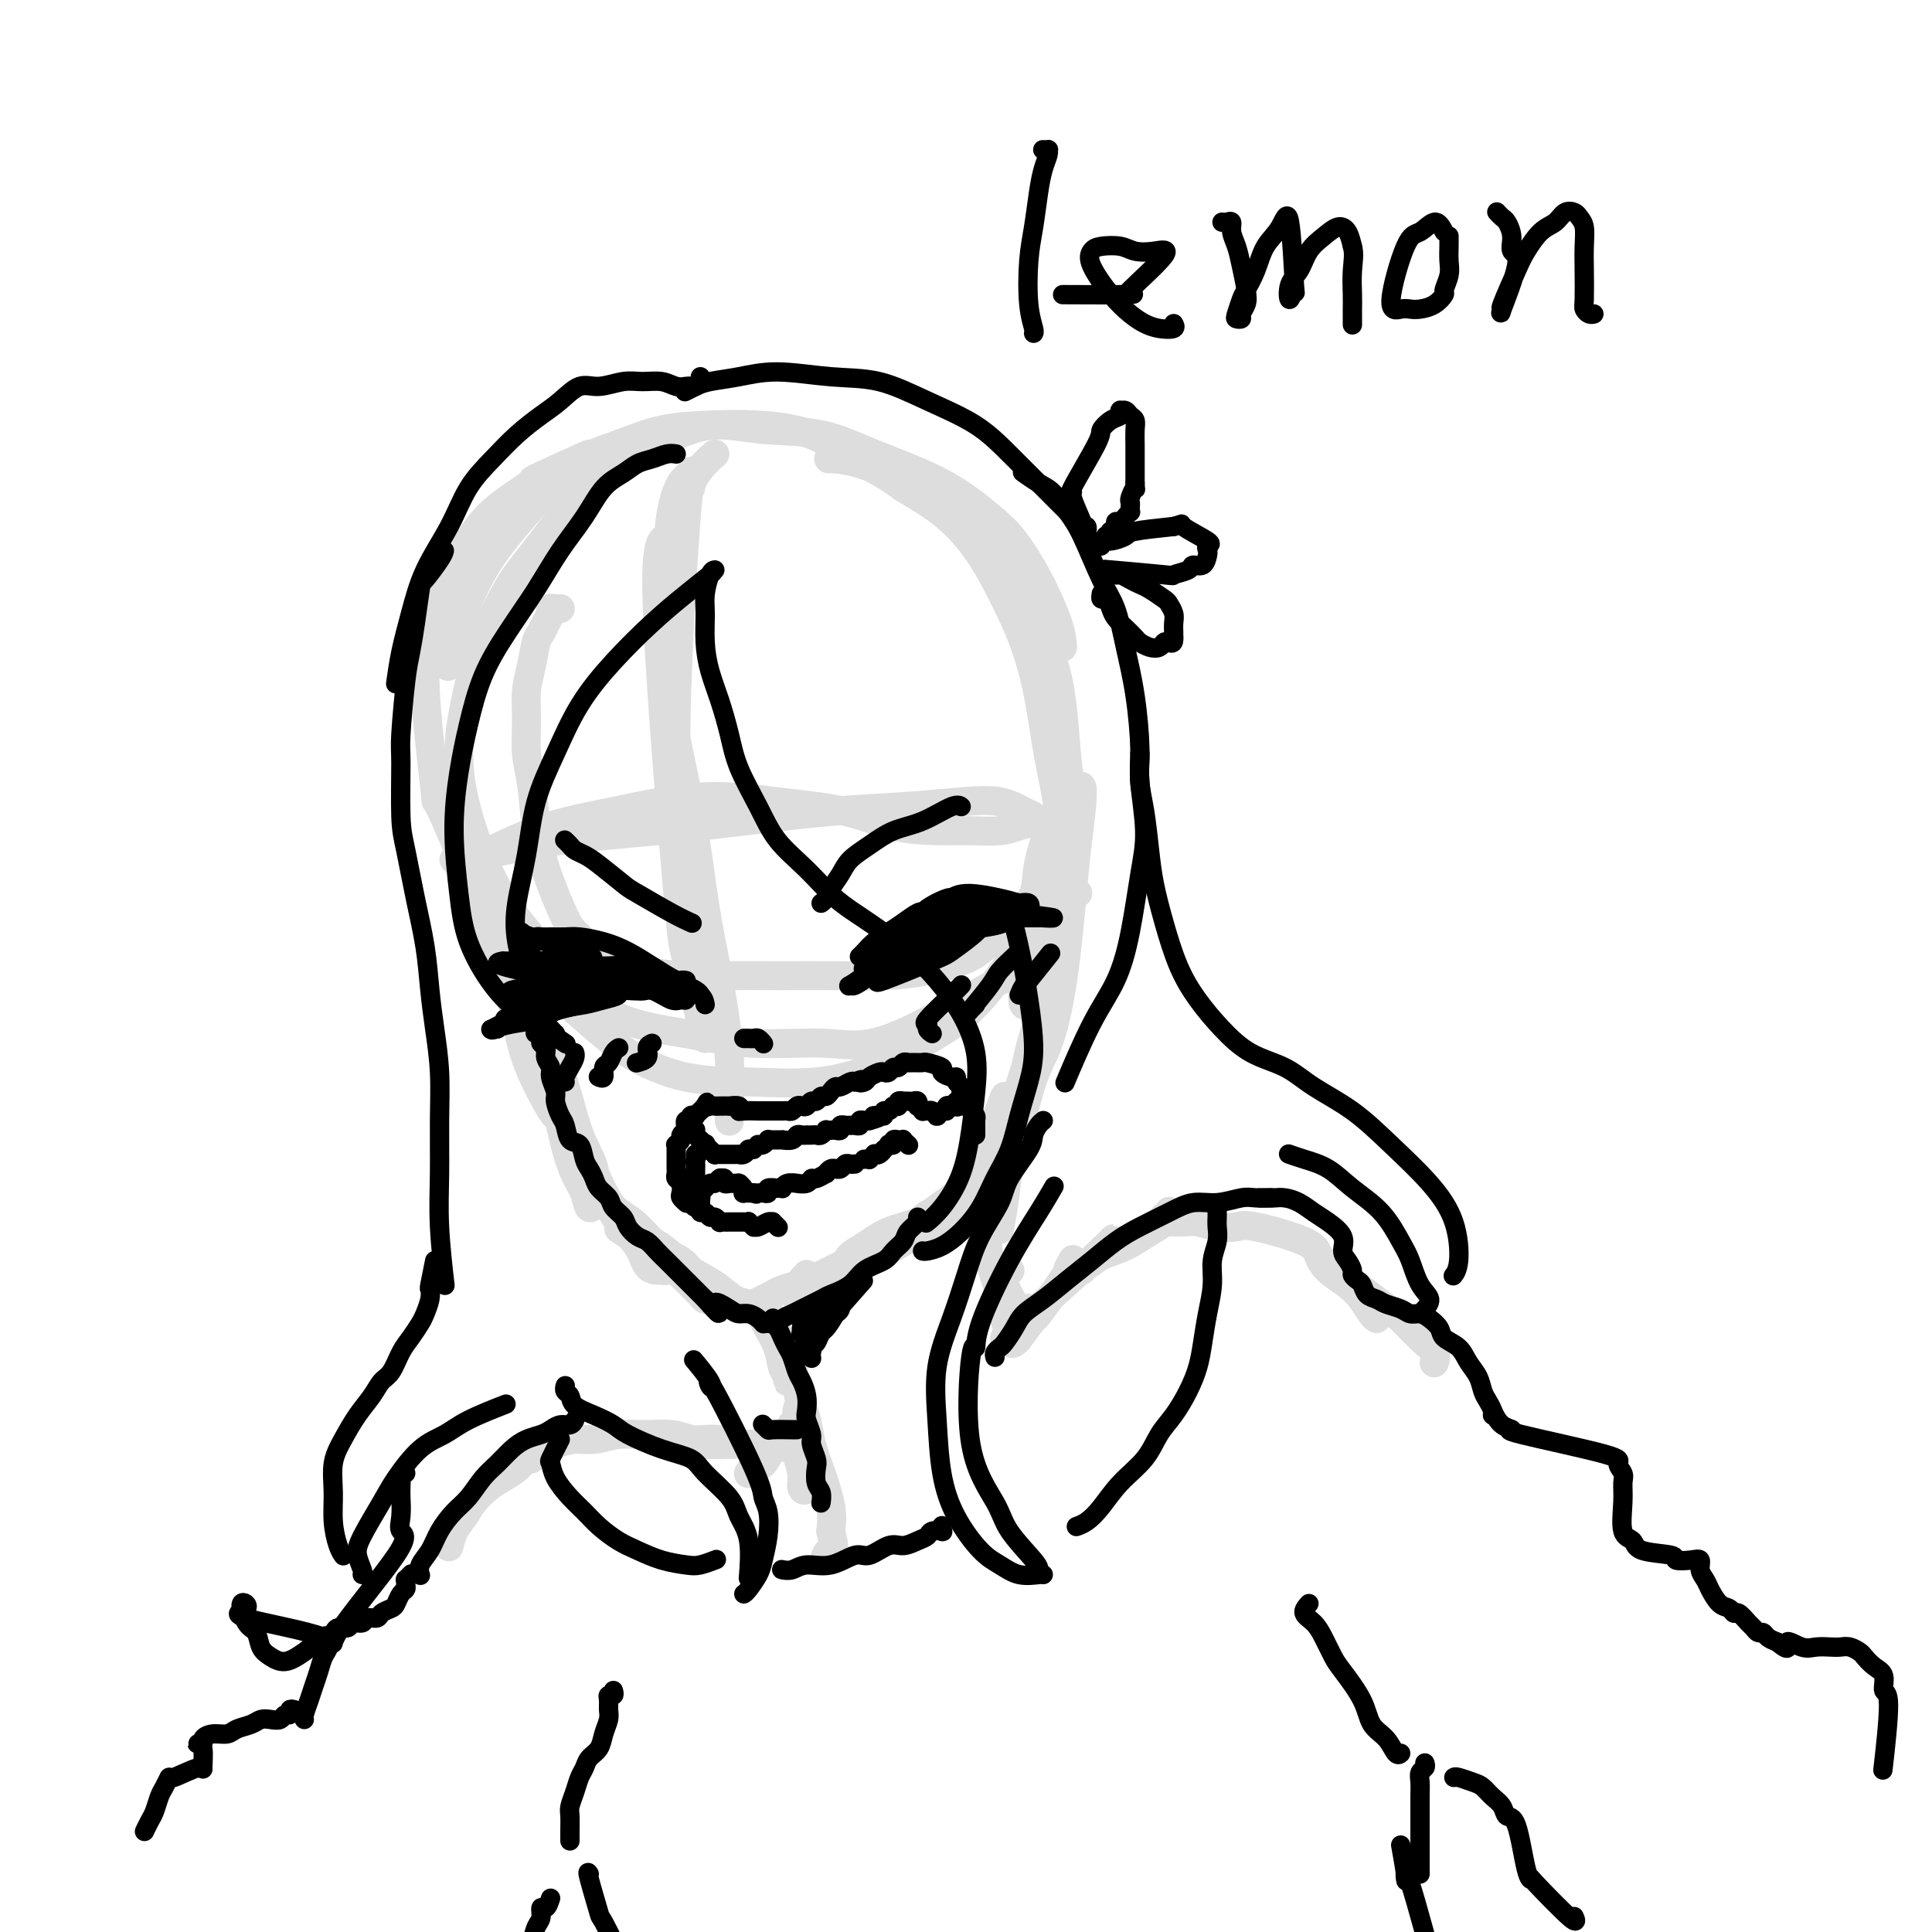 <svg viewBox='0 0 400 400' version='1.1' xmlns='http://www.w3.org/2000/svg' xmlns:xlink='http://www.w3.org/1999/xlink'><g fill='none' stroke='rgb(221,221,221)' stroke-width='6' stroke-linecap='round' stroke-linejoin='round'><path d='M116,126c-0.303,0.018 -0.606,0.036 -1,0c-0.394,-0.036 -0.879,-0.125 -1,0c-0.121,0.125 0.123,0.465 0,1c-0.123,0.535 -0.611,1.264 -1,2c-0.389,0.736 -0.678,1.478 -1,2c-0.322,0.522 -0.675,0.824 -1,2c-0.325,1.176 -0.620,3.227 -1,5c-0.380,1.773 -0.845,3.269 -1,5c-0.155,1.731 0.001,3.696 0,6c-0.001,2.304 -0.159,4.946 0,7c0.159,2.054 0.634,3.520 1,6c0.366,2.480 0.623,5.974 1,9c0.377,3.026 0.874,5.584 2,9c1.126,3.416 2.882,7.690 4,10c1.118,2.310 1.600,2.658 3,4c1.400,1.342 3.720,3.680 6,5c2.280,1.320 4.521,1.621 7,2c2.479,0.379 5.195,0.834 8,1c2.805,0.166 5.700,0.042 9,0c3.300,-0.042 7.004,-0.003 11,0c3.996,0.003 8.282,-0.030 12,0c3.718,0.030 6.868,0.123 10,0c3.132,-0.123 6.248,-0.460 9,-1c2.752,-0.540 5.142,-1.281 7,-2c1.858,-0.719 3.185,-1.416 5,-3c1.815,-1.584 4.119,-4.054 6,-6c1.881,-1.946 3.339,-3.367 4,-5c0.661,-1.633 0.524,-3.478 1,-6c0.476,-2.522 1.565,-5.721 2,-7c0.435,-1.279 0.218,-0.640 0,0'/><path d='M220,134c-0.096,-1.308 -0.191,-2.617 -1,-5c-0.809,-2.383 -2.330,-5.841 -4,-9c-1.670,-3.159 -3.488,-6.020 -5,-8c-1.512,-1.980 -2.719,-3.079 -5,-5c-2.281,-1.921 -5.638,-4.662 -10,-7c-4.362,-2.338 -9.731,-4.272 -14,-6c-4.269,-1.728 -7.439,-3.251 -11,-4c-3.561,-0.749 -7.515,-0.723 -11,-1c-3.485,-0.277 -6.502,-0.858 -9,-1c-2.498,-0.142 -4.478,0.156 -7,1c-2.522,0.844 -5.586,2.236 -9,4c-3.414,1.764 -7.177,3.900 -10,6c-2.823,2.100 -4.706,4.164 -7,7c-2.294,2.836 -4.999,6.442 -7,9c-2.001,2.558 -3.297,4.066 -5,7c-1.703,2.934 -3.812,7.295 -5,10c-1.188,2.705 -1.455,3.756 -2,6c-0.545,2.244 -1.369,5.682 -2,9c-0.631,3.318 -1.068,6.517 -1,10c0.068,3.483 0.641,7.251 2,12c1.359,4.749 3.505,10.479 6,15c2.495,4.521 5.338,7.832 8,11c2.662,3.168 5.142,6.192 8,9c2.858,2.808 6.092,5.398 10,7c3.908,1.602 8.489,2.214 13,3c4.511,0.786 8.951,1.747 14,2c5.049,0.253 10.705,-0.201 15,0c4.295,0.201 7.227,1.057 13,-1c5.773,-2.057 14.386,-7.029 23,-12'/><path d='M207,203c4.161,-2.375 3.063,-2.314 4,-4c0.937,-1.686 3.908,-5.121 6,-8c2.092,-2.879 3.304,-5.202 4,-7c0.696,-1.798 0.875,-3.070 1,-6c0.125,-2.930 0.195,-7.519 0,-11c-0.195,-3.481 -0.655,-5.853 -1,-9c-0.345,-3.147 -0.575,-7.067 -1,-11c-0.425,-3.933 -1.046,-7.877 -3,-13c-1.954,-5.123 -5.242,-11.425 -8,-16c-2.758,-4.575 -4.985,-7.422 -8,-10c-3.015,-2.578 -6.819,-4.887 -11,-7c-4.181,-2.113 -8.741,-4.030 -12,-5c-3.259,-0.970 -5.217,-0.991 -6,-1c-0.783,-0.009 -0.392,-0.004 0,0'/><path d='M122,94c-4.710,2.112 -9.419,4.224 -11,5c-1.581,0.776 -0.032,0.216 -1,1c-0.968,0.784 -4.451,2.912 -7,5c-2.549,2.088 -4.164,4.137 -6,7c-1.836,2.863 -3.894,6.542 -5,10c-1.106,3.458 -1.259,6.696 -2,9c-0.741,2.304 -2.071,3.673 -2,10c0.071,6.327 1.541,17.610 2,22c0.459,4.390 -0.093,1.886 1,4c1.093,2.114 3.830,8.847 6,14c2.170,5.153 3.772,8.726 6,12c2.228,3.274 5.082,6.250 8,9c2.918,2.750 5.899,5.275 9,8c3.101,2.725 6.321,5.651 10,8c3.679,2.349 7.817,4.121 12,5c4.183,0.879 8.409,0.864 13,1c4.591,0.136 9.545,0.424 14,0c4.455,-0.424 8.410,-1.559 12,-3c3.590,-1.441 6.814,-3.187 10,-5c3.186,-1.813 6.335,-3.692 9,-6c2.665,-2.308 4.845,-5.047 7,-8c2.155,-2.953 4.284,-6.122 6,-9c1.716,-2.878 3.019,-5.465 4,-8c0.981,-2.535 1.642,-5.018 2,-8c0.358,-2.982 0.414,-6.464 0,-10c-0.414,-3.536 -1.298,-7.125 -2,-11c-0.702,-3.875 -1.223,-8.037 -2,-12c-0.777,-3.963 -1.810,-7.728 -3,-11c-1.190,-3.272 -2.535,-6.052 -4,-9c-1.465,-2.948 -3.048,-6.063 -5,-9c-1.952,-2.937 -4.272,-5.696 -7,-8c-2.728,-2.304 -5.864,-4.152 -9,-6'/><path d='M187,101c-4.339,-3.253 -7.186,-4.387 -10,-6c-2.814,-1.613 -5.596,-3.705 -9,-5c-3.404,-1.295 -7.430,-1.791 -11,-2c-3.570,-0.209 -6.684,-0.129 -10,0c-3.316,0.129 -6.833,0.308 -10,1c-3.167,0.692 -5.985,1.898 -9,3c-3.015,1.102 -6.227,2.101 -9,4c-2.773,1.899 -5.108,4.700 -8,8c-2.892,3.300 -6.342,7.101 -9,11c-2.658,3.899 -4.523,7.896 -6,12c-1.477,4.104 -2.565,8.315 -3,10c-0.435,1.685 -0.218,0.842 0,0'/><path d='M148,94c-0.987,0.852 -1.974,1.704 -3,3c-1.026,1.296 -2.092,3.036 -3,6c-0.908,2.964 -1.659,7.152 -3,8c-1.341,0.848 -3.274,-1.644 -3,12c0.274,13.644 2.753,43.425 4,58c1.247,14.575 1.262,13.944 2,17c0.738,3.056 2.198,9.798 3,13c0.802,3.202 0.947,2.862 1,3c0.053,0.138 0.015,0.754 0,1c-0.015,0.246 -0.008,0.123 0,0'/><path d='M145,197c-0.663,-4.657 -1.326,-9.314 -2,-15c-0.674,-5.686 -1.358,-12.400 -2,-17c-0.642,-4.600 -1.242,-7.086 -1,-18c0.242,-10.914 1.327,-30.256 2,-39c0.673,-8.744 0.934,-6.891 1,-7c0.066,-0.109 -0.062,-2.181 0,-3c0.062,-0.819 0.313,-0.385 0,0c-0.313,0.385 -1.190,0.722 -2,2c-0.810,1.278 -1.553,3.496 -2,6c-0.447,2.504 -0.598,5.293 -1,9c-0.402,3.707 -1.055,8.332 -1,14c0.055,5.668 0.817,12.378 2,19c1.183,6.622 2.786,13.157 4,20c1.214,6.843 2.038,13.995 3,20c0.962,6.005 2.062,10.863 3,16c0.938,5.137 1.715,10.552 2,15c0.285,4.448 0.077,7.928 0,10c-0.077,2.072 -0.022,2.735 0,3c0.022,0.265 0.011,0.133 0,0'/><path d='M94,178c-0.026,-0.026 -0.052,-0.051 0,0c0.052,0.051 0.183,0.179 1,0c0.817,-0.179 2.320,-0.667 4,-1c1.680,-0.333 3.538,-0.513 6,-1c2.462,-0.487 5.528,-1.282 11,-2c5.472,-0.718 13.350,-1.358 20,-2c6.650,-0.642 12.073,-1.284 18,-2c5.927,-0.716 12.358,-1.506 18,-2c5.642,-0.494 10.496,-0.694 15,-1c4.504,-0.306 8.659,-0.720 12,-1c3.341,-0.280 5.867,-0.426 8,0c2.133,0.426 3.871,1.424 5,2c1.129,0.576 1.648,0.729 2,1c0.352,0.271 0.538,0.662 0,1c-0.538,0.338 -1.799,0.625 -3,1c-1.201,0.375 -2.341,0.837 -4,1c-1.659,0.163 -3.837,0.028 -6,0c-2.163,-0.028 -4.313,0.053 -7,0c-2.687,-0.053 -5.913,-0.240 -9,-1c-3.087,-0.760 -6.036,-2.093 -10,-3c-3.964,-0.907 -8.941,-1.387 -14,-2c-5.059,-0.613 -10.198,-1.358 -16,-1c-5.802,0.358 -12.267,1.817 -18,3c-5.733,1.183 -10.736,2.088 -16,4c-5.264,1.912 -10.790,4.832 -13,6c-2.210,1.168 -1.105,0.584 0,0'/><path d='M93,170c0.043,0.063 0.086,0.125 0,0c-0.086,-0.125 -0.302,-0.438 0,0c0.302,0.438 1.121,1.628 2,3c0.879,1.372 1.819,2.925 3,5c1.181,2.075 2.604,4.672 4,8c1.396,3.328 2.766,7.387 4,11c1.234,3.613 2.332,6.780 3,9c0.668,2.220 0.905,3.491 1,4c0.095,0.509 0.047,0.254 0,0'/><path d='M96,174c-0.306,-0.835 -0.612,-1.669 -1,-3c-0.388,-1.331 -0.857,-3.158 -1,-4c-0.143,-0.842 0.042,-0.698 0,0c-0.042,0.698 -0.310,1.951 0,4c0.310,2.049 1.199,4.892 2,8c0.801,3.108 1.514,6.479 3,11c1.486,4.521 3.744,10.192 6,15c2.256,4.808 4.511,8.754 6,12c1.489,3.246 2.212,5.791 3,8c0.788,2.209 1.642,4.081 2,5c0.358,0.919 0.221,0.884 0,1c-0.221,0.116 -0.526,0.384 -1,0c-0.474,-0.384 -1.117,-1.418 -2,-3c-0.883,-1.582 -2.007,-3.711 -3,-6c-0.993,-2.289 -1.857,-4.739 -3,-10c-1.143,-5.261 -2.566,-13.335 -3,-16c-0.434,-2.665 0.121,0.077 0,-1c-0.121,-1.077 -0.918,-5.974 1,-2c1.918,3.974 6.552,16.820 9,24c2.448,7.180 2.709,8.696 3,10c0.291,1.304 0.612,2.398 1,4c0.388,1.602 0.844,3.712 1,5c0.156,1.288 0.012,1.755 0,2c-0.012,0.245 0.109,0.267 0,0c-0.109,-0.267 -0.446,-0.823 -1,-2c-0.554,-1.177 -1.324,-2.975 -2,-5c-0.676,-2.025 -1.259,-4.276 -2,-7c-0.741,-2.724 -1.640,-5.921 -2,-8c-0.360,-2.079 -0.180,-3.039 0,-4'/><path d='M112,212c-1.165,-3.923 -0.578,-1.731 0,0c0.578,1.731 1.146,2.999 2,5c0.854,2.001 1.995,4.734 3,8c1.005,3.266 1.874,7.063 3,10c1.126,2.937 2.510,5.013 3,7c0.490,1.987 0.087,3.884 0,5c-0.087,1.116 0.142,1.449 0,2c-0.142,0.551 -0.656,1.318 -1,1c-0.344,-0.318 -0.516,-1.720 -1,-3c-0.484,-1.280 -1.278,-2.437 -2,-4c-0.722,-1.563 -1.372,-3.532 -2,-6c-0.628,-2.468 -1.234,-5.437 -2,-8c-0.766,-2.563 -1.693,-4.722 -2,-6c-0.307,-1.278 0.006,-1.675 0,-2c-0.006,-0.325 -0.332,-0.577 0,0c0.332,0.577 1.322,1.984 2,4c0.678,2.016 1.043,4.643 2,7c0.957,2.357 2.507,4.446 4,7c1.493,2.554 2.929,5.574 4,8c1.071,2.426 1.778,4.257 3,6c1.222,1.743 2.959,3.396 4,5c1.041,1.604 1.384,3.159 2,4c0.616,0.841 1.503,0.969 2,1c0.497,0.031 0.605,-0.035 1,0c0.395,0.035 1.078,0.169 1,0c-0.078,-0.169 -0.918,-0.643 -1,-1c-0.082,-0.357 0.593,-0.596 -1,-2c-1.593,-1.404 -5.455,-3.973 -7,-5c-1.545,-1.027 -0.772,-0.514 0,0'/><path d='M129,255c0.304,-0.309 5.065,2.919 7,4c1.935,1.081 1.044,0.015 1,0c-0.044,-0.015 0.759,1.020 2,2c1.241,0.980 2.919,1.907 4,3c1.081,1.093 1.567,2.354 2,3c0.433,0.646 0.815,0.676 1,1c0.185,0.324 0.172,0.941 0,1c-0.172,0.059 -0.503,-0.441 -1,-1c-0.497,-0.559 -1.161,-1.177 -2,-2c-0.839,-0.823 -1.854,-1.850 -3,-3c-1.146,-1.150 -2.423,-2.423 -4,-4c-1.577,-1.577 -3.453,-3.458 -5,-5c-1.547,-1.542 -2.764,-2.744 -4,-4c-1.236,-1.256 -2.491,-2.567 -3,-3c-0.509,-0.433 -0.273,0.010 0,0c0.273,-0.010 0.582,-0.475 1,0c0.418,0.475 0.943,1.888 2,3c1.057,1.112 2.644,1.923 4,3c1.356,1.077 2.481,2.422 4,4c1.519,1.578 3.431,3.390 5,5c1.569,1.610 2.795,3.018 4,4c1.205,0.982 2.388,1.539 3,2c0.612,0.461 0.652,0.826 1,1c0.348,0.174 1.003,0.156 1,0c-0.003,-0.156 -0.666,-0.450 -1,-1c-0.334,-0.550 -0.341,-1.356 -1,-2c-0.659,-0.644 -1.969,-1.126 -3,-2c-1.031,-0.874 -1.781,-2.142 -3,-3c-1.219,-0.858 -2.905,-1.308 -4,-2c-1.095,-0.692 -1.599,-1.626 -2,-2c-0.401,-0.374 -0.701,-0.187 -1,0'/><path d='M134,257c-1.903,-1.768 -0.161,-0.687 1,0c1.161,0.687 1.743,0.982 3,2c1.257,1.018 3.191,2.760 5,4c1.809,1.240 3.494,1.978 5,3c1.506,1.022 2.834,2.326 4,3c1.166,0.674 2.169,0.716 3,1c0.831,0.284 1.491,0.809 2,1c0.509,0.191 0.866,0.047 1,0c0.134,-0.047 0.046,0.001 0,0c-0.046,-0.001 -0.050,-0.053 0,0c0.050,0.053 0.156,0.211 0,0c-0.156,-0.211 -0.572,-0.792 -1,-1c-0.428,-0.208 -0.869,-0.045 -1,0c-0.131,0.045 0.046,-0.029 0,0c-0.046,0.029 -0.317,0.163 0,0c0.317,-0.163 1.222,-0.621 2,-1c0.778,-0.379 1.428,-0.680 2,-1c0.572,-0.320 1.067,-0.661 2,-1c0.933,-0.339 2.304,-0.676 3,-1c0.696,-0.324 0.715,-0.634 1,-1c0.285,-0.366 0.834,-0.788 1,-1c0.166,-0.212 -0.050,-0.215 0,0c0.050,0.215 0.367,0.648 0,1c-0.367,0.352 -1.419,0.623 -2,1c-0.581,0.377 -0.691,0.859 -1,1c-0.309,0.141 -0.817,-0.059 -1,0c-0.183,0.059 -0.041,0.378 1,0c1.041,-0.378 2.980,-1.452 4,-2c1.020,-0.548 1.121,-0.571 2,-1c0.879,-0.429 2.537,-1.266 4,-2c1.463,-0.734 2.732,-1.367 4,-2'/><path d='M178,260c3.657,-2.040 2.800,-1.641 3,-2c0.200,-0.359 1.457,-1.474 2,-2c0.543,-0.526 0.372,-0.461 0,0c-0.372,0.461 -0.943,1.317 -2,2c-1.057,0.683 -2.599,1.193 -4,2c-1.401,0.807 -2.662,1.913 -4,3c-1.338,1.087 -2.755,2.157 -4,3c-1.245,0.843 -2.319,1.460 -3,2c-0.681,0.540 -0.968,1.002 -1,1c-0.032,-0.002 0.191,-0.468 1,-1c0.809,-0.532 2.205,-1.129 4,-2c1.795,-0.871 3.989,-2.015 6,-3c2.011,-0.985 3.841,-1.809 6,-3c2.159,-1.191 4.649,-2.748 7,-4c2.351,-1.252 4.565,-2.200 6,-3c1.435,-0.800 2.093,-1.453 3,-2c0.907,-0.547 2.063,-0.988 1,-1c-1.063,-0.012 -4.344,0.405 -6,1c-1.656,0.595 -1.688,1.368 -3,2c-1.312,0.632 -3.904,1.121 -6,2c-2.096,0.879 -3.697,2.146 -5,3c-1.303,0.854 -2.308,1.294 -3,2c-0.692,0.706 -1.069,1.678 -1,2c0.069,0.322 0.585,-0.008 2,-1c1.415,-0.992 3.728,-2.648 6,-4c2.272,-1.352 4.504,-2.401 7,-4c2.496,-1.599 5.257,-3.748 7,-5c1.743,-1.252 2.469,-1.606 4,-3c1.531,-1.394 3.866,-3.827 5,-5c1.134,-1.173 1.067,-1.087 1,-1'/><path d='M207,239c4.610,-3.278 0.635,-0.973 -2,1c-2.635,1.973 -3.930,3.614 -5,5c-1.070,1.386 -1.913,2.516 -3,4c-1.087,1.484 -2.416,3.322 -3,4c-0.584,0.678 -0.424,0.194 0,0c0.424,-0.194 1.111,-0.100 2,-1c0.889,-0.900 1.979,-2.794 3,-4c1.021,-1.206 1.972,-1.724 4,-5c2.028,-3.276 5.132,-9.309 7,-13c1.868,-3.691 2.501,-5.041 3,-7c0.499,-1.959 0.865,-4.527 1,-6c0.135,-1.473 0.039,-1.849 0,-2c-0.039,-0.151 -0.019,-0.075 0,0'/><path d='M208,227c-0.655,1.784 -1.310,3.568 -2,5c-0.690,1.432 -1.416,2.512 -2,4c-0.584,1.488 -1.028,3.384 -1,4c0.028,0.616 0.528,-0.049 1,-1c0.472,-0.951 0.917,-2.188 2,-4c1.083,-1.812 2.803,-4.198 4,-7c1.197,-2.802 1.870,-6.019 3,-9c1.130,-2.981 2.717,-5.724 4,-10c1.283,-4.276 2.262,-10.084 3,-14c0.738,-3.916 1.234,-5.940 1,-9c-0.234,-3.060 -1.197,-7.156 -2,-8c-0.803,-0.844 -1.444,1.564 -2,4c-0.556,2.436 -1.025,4.900 -2,9c-0.975,4.100 -2.455,9.835 -3,13c-0.545,3.165 -0.156,3.762 0,4c0.156,0.238 0.078,0.119 0,0'/><path d='M209,232c0.041,1.527 0.083,3.054 0,4c-0.083,0.946 -0.290,1.310 0,1c0.290,-0.310 1.076,-1.296 2,-4c0.924,-2.704 1.987,-7.126 3,-10c1.013,-2.874 1.977,-4.199 3,-7c1.023,-2.801 2.107,-7.076 3,-13c0.893,-5.924 1.597,-13.496 2,-18c0.403,-4.504 0.507,-5.940 1,-10c0.493,-4.060 1.376,-10.744 1,-12c-0.376,-1.256 -2.009,2.918 -3,5c-0.991,2.082 -1.338,2.074 -2,5c-0.662,2.926 -1.640,8.788 -2,12c-0.360,3.212 -0.103,3.775 0,4c0.103,0.225 0.051,0.113 0,0'/><path d='M211,226c0.403,-0.477 0.805,-0.955 1,-2c0.195,-1.045 0.182,-2.659 1,-6c0.818,-3.341 2.467,-8.411 4,-14c1.533,-5.589 2.951,-11.697 4,-15c1.049,-3.303 1.728,-3.801 2,-4c0.272,-0.199 0.136,-0.100 0,0'/><path d='M159,271c-0.407,0.345 -0.814,0.691 -1,1c-0.186,0.309 -0.151,0.583 0,1c0.151,0.417 0.418,0.978 1,2c0.582,1.022 1.477,2.506 2,4c0.523,1.494 0.672,2.997 1,4c0.328,1.003 0.834,1.504 1,2c0.166,0.496 -0.010,0.987 0,1c0.010,0.013 0.205,-0.453 0,-1c-0.205,-0.547 -0.811,-1.176 -1,-2c-0.189,-0.824 0.039,-1.842 0,-3c-0.039,-1.158 -0.345,-2.457 -1,-4c-0.655,-1.543 -1.658,-3.331 -2,-4c-0.342,-0.669 -0.022,-0.218 0,0c0.022,0.218 -0.253,0.204 0,1c0.253,0.796 1.034,2.403 2,4c0.966,1.597 2.116,3.185 3,6c0.884,2.815 1.501,6.858 2,10c0.499,3.142 0.881,5.384 1,7c0.119,1.616 -0.024,2.606 0,4c0.024,1.394 0.217,3.190 0,4c-0.217,0.810 -0.844,0.633 -1,0c-0.156,-0.633 0.157,-1.722 0,-3c-0.157,-1.278 -0.785,-2.745 -1,-4c-0.215,-1.255 -0.017,-2.297 0,-4c0.017,-1.703 -0.148,-4.065 0,-5c0.148,-0.935 0.607,-0.442 1,0c0.393,0.442 0.718,0.834 1,2c0.282,1.166 0.519,3.106 1,5c0.481,1.894 1.206,3.741 2,6c0.794,2.259 1.655,4.931 2,7c0.345,2.069 0.172,3.534 0,5'/><path d='M172,317c1.143,4.714 0.500,4.000 0,4c-0.500,0.000 -0.857,0.714 -1,1c-0.143,0.286 -0.071,0.143 0,0'/><path d='M167,301c-0.301,-0.144 -0.602,-0.289 -1,-1c-0.398,-0.711 -0.892,-1.989 -1,-3c-0.108,-1.011 0.172,-1.755 0,-2c-0.172,-0.245 -0.794,0.008 -1,0c-0.206,-0.008 0.005,-0.276 0,0c-0.005,0.276 -0.226,1.097 -1,2c-0.774,0.903 -2.102,1.888 -3,3c-0.898,1.112 -1.365,2.350 -2,3c-0.635,0.650 -1.438,0.710 -2,1c-0.562,0.290 -0.883,0.810 -1,1c-0.117,0.190 -0.032,0.051 0,0c0.032,-0.051 0.009,-0.015 0,0c-0.009,0.015 -0.005,0.007 0,0'/><path d='M164,300c-1.814,-0.425 -3.629,-0.849 -5,-1c-1.371,-0.151 -2.299,-0.027 -3,0c-0.701,0.027 -1.176,-0.041 -3,0c-1.824,0.041 -4.996,0.193 -8,0c-3.004,-0.193 -5.838,-0.731 -7,-1c-1.162,-0.269 -0.652,-0.268 0,0c0.652,0.268 1.445,0.803 2,1c0.555,0.197 0.873,0.056 1,0c0.127,-0.056 0.064,-0.028 0,0'/><path d='M150,298c-0.152,0.008 -0.304,0.017 -1,0c-0.696,-0.017 -1.934,-0.058 -3,0c-1.066,0.058 -1.958,0.216 -3,0c-1.042,-0.216 -2.234,-0.805 -4,-1c-1.766,-0.195 -4.105,0.003 -6,0c-1.895,-0.003 -3.347,-0.208 -5,0c-1.653,0.208 -3.507,0.829 -5,1c-1.493,0.171 -2.624,-0.108 -4,0c-1.376,0.108 -2.996,0.603 -4,1c-1.004,0.397 -1.393,0.695 -2,1c-0.607,0.305 -1.431,0.618 -2,1c-0.569,0.382 -0.884,0.834 -1,1c-0.116,0.166 -0.033,0.048 0,0c0.033,-0.048 0.017,-0.024 0,0'/><path d='M112,300c-0.237,0.357 -0.475,0.714 -1,1c-0.525,0.286 -1.338,0.502 -2,1c-0.662,0.498 -1.174,1.277 -2,2c-0.826,0.723 -1.965,1.389 -3,2c-1.035,0.611 -1.966,1.166 -3,2c-1.034,0.834 -2.172,1.947 -3,3c-0.828,1.053 -1.346,2.047 -2,3c-0.654,0.953 -1.443,1.864 -2,3c-0.557,1.136 -0.881,2.498 -1,3c-0.119,0.502 -0.034,0.143 0,0c0.034,-0.143 0.017,-0.072 0,0'/><path d='M212,236c-0.408,-0.498 -0.816,-0.996 -1,-1c-0.184,-0.004 -0.144,0.487 0,1c0.144,0.513 0.392,1.049 0,2c-0.392,0.951 -1.425,2.317 -2,4c-0.575,1.683 -0.693,3.684 -1,6c-0.307,2.316 -0.802,4.947 -1,6c-0.198,1.053 -0.099,0.526 0,0'/><path d='M205,244c-0.423,-1.010 -0.846,-2.020 -1,-3c-0.154,-0.980 -0.039,-1.931 0,-2c0.039,-0.069 0.003,0.742 0,2c-0.003,1.258 0.026,2.962 0,5c-0.026,2.038 -0.108,4.410 0,7c0.108,2.590 0.408,5.398 1,8c0.592,2.602 1.478,4.996 2,7c0.522,2.004 0.679,3.616 1,5c0.321,1.384 0.806,2.538 1,3c0.194,0.462 0.097,0.231 0,0'/><path d='M209,263c0.099,0.063 0.198,0.126 0,0c-0.198,-0.126 -0.694,-0.440 -1,0c-0.306,0.440 -0.422,1.633 0,3c0.422,1.367 1.383,2.906 2,4c0.617,1.094 0.891,1.741 1,2c0.109,0.259 0.055,0.129 0,0'/><path d='M209,278c-0.089,-0.041 -0.178,-0.081 0,0c0.178,0.081 0.622,0.284 1,0c0.378,-0.284 0.689,-1.056 1,-2c0.311,-0.944 0.622,-2.062 1,-3c0.378,-0.938 0.822,-1.697 1,-2c0.178,-0.303 0.089,-0.152 0,0'/><path d='M211,277c0.093,-0.128 0.187,-0.255 0,0c-0.187,0.255 -0.654,0.893 0,0c0.654,-0.893 2.428,-3.319 3,-4c0.572,-0.681 -0.057,0.381 1,-1c1.057,-1.381 3.799,-5.205 5,-7c1.201,-1.795 0.862,-1.560 1,-2c0.138,-0.440 0.754,-1.554 1,-2c0.246,-0.446 0.123,-0.223 0,0'/><path d='M211,274c-0.722,0.724 -1.444,1.447 -2,2c-0.556,0.553 -0.945,0.934 -1,1c-0.055,0.066 0.226,-0.185 1,-1c0.774,-0.815 2.042,-2.194 3,-3c0.958,-0.806 1.605,-1.039 5,-4c3.395,-2.961 9.537,-8.650 12,-11c2.463,-2.350 1.248,-1.362 1,-1c-0.248,0.362 0.472,0.097 1,0c0.528,-0.097 0.865,-0.028 1,0c0.135,0.028 0.067,0.014 0,0'/><path d='M224,263c-0.770,-0.017 -1.541,-0.034 -2,0c-0.459,0.034 -0.608,0.118 0,0c0.608,-0.118 1.973,-0.440 3,-1c1.027,-0.560 1.715,-1.359 3,-2c1.285,-0.641 3.169,-1.126 5,-2c1.831,-0.874 3.611,-2.139 5,-3c1.389,-0.861 2.386,-1.318 3,-2c0.614,-0.682 0.844,-1.591 1,-2c0.156,-0.409 0.239,-0.320 0,0c-0.239,0.320 -0.801,0.871 -1,1c-0.199,0.129 -0.035,-0.162 0,0c0.035,0.162 -0.060,0.779 0,1c0.060,0.221 0.275,0.046 1,0c0.725,-0.046 1.962,0.038 3,0c1.038,-0.038 1.879,-0.197 3,0c1.121,0.197 2.524,0.752 4,1c1.476,0.248 3.027,0.191 4,0c0.973,-0.191 1.370,-0.515 4,0c2.630,0.515 7.495,1.870 10,3c2.505,1.130 2.650,2.036 3,3c0.350,0.964 0.907,1.985 2,3c1.093,1.015 2.724,2.023 4,3c1.276,0.977 2.198,1.922 3,3c0.802,1.078 1.485,2.290 2,3c0.515,0.710 0.861,0.917 1,1c0.139,0.083 0.069,0.041 0,0'/><path d='M276,262c-0.274,-0.299 -0.549,-0.598 0,0c0.549,0.598 1.921,2.092 3,3c1.079,0.908 1.866,1.230 3,2c1.134,0.770 2.615,1.990 4,3c1.385,1.010 2.672,1.812 4,3c1.328,1.188 2.696,2.762 4,4c1.304,1.238 2.543,2.141 3,3c0.457,0.859 0.130,1.674 0,2c-0.130,0.326 -0.065,0.163 0,0'/></g>
<g fill='none' stroke='rgb(0,0,0)' stroke-width='4' stroke-linecap='round' stroke-linejoin='round'><path d='M140,94c-0.579,-0.095 -1.158,-0.191 -2,0c-0.842,0.191 -1.946,0.667 -3,1c-1.054,0.333 -2.059,0.522 -3,1c-0.941,0.478 -1.817,1.243 -3,2c-1.183,0.757 -2.671,1.504 -4,3c-1.329,1.496 -2.498,3.740 -4,6c-1.502,2.260 -3.336,4.537 -5,7c-1.664,2.463 -3.156,5.112 -5,8c-1.844,2.888 -4.040,6.016 -6,9c-1.960,2.984 -3.685,5.824 -5,9c-1.315,3.176 -2.219,6.688 -3,10c-0.781,3.312 -1.439,6.426 -2,10c-0.561,3.574 -1.027,7.610 -1,12c0.027,4.390 0.545,9.133 1,13c0.455,3.867 0.847,6.858 2,10c1.153,3.142 3.066,6.436 5,9c1.934,2.564 3.890,4.399 6,6c2.110,1.601 4.376,2.970 6,4c1.624,1.030 2.607,1.723 3,2c0.393,0.277 0.197,0.139 0,0'/><path d='M115,214c-0.128,-0.100 -0.257,-0.199 -1,-1c-0.743,-0.801 -2.102,-2.302 -3,-4c-0.898,-1.698 -1.336,-3.591 -2,-6c-0.664,-2.409 -1.554,-5.333 -2,-8c-0.446,-2.667 -0.450,-5.077 0,-8c0.450,-2.923 1.352,-6.358 2,-10c0.648,-3.642 1.042,-7.491 2,-11c0.958,-3.509 2.481,-6.678 4,-10c1.519,-3.322 3.035,-6.796 5,-10c1.965,-3.204 4.380,-6.138 7,-9c2.620,-2.862 5.444,-5.654 8,-8c2.556,-2.346 4.842,-4.247 7,-6c2.158,-1.753 4.188,-3.358 5,-4c0.812,-0.642 0.406,-0.321 0,0'/><path d='M148,118c-0.308,0.053 -0.616,0.105 -1,1c-0.384,0.895 -0.843,2.631 -1,4c-0.157,1.369 -0.011,2.370 0,4c0.011,1.630 -0.112,3.889 0,6c0.112,2.111 0.459,4.075 1,6c0.541,1.925 1.276,3.812 2,6c0.724,2.188 1.438,4.677 2,7c0.562,2.323 0.973,4.480 2,7c1.027,2.520 2.669,5.404 4,8c1.331,2.596 2.350,4.906 4,7c1.650,2.094 3.931,3.972 6,6c2.069,2.028 3.925,4.206 6,6c2.075,1.794 4.367,3.205 7,5c2.633,1.795 5.606,3.976 8,6c2.394,2.024 4.208,3.892 6,6c1.792,2.108 3.562,4.455 5,7c1.438,2.545 2.545,5.286 3,8c0.455,2.714 0.258,5.400 0,8c-0.258,2.600 -0.577,5.114 -1,8c-0.423,2.886 -0.948,6.145 -2,9c-1.052,2.855 -2.629,5.307 -4,7c-1.371,1.693 -2.534,2.627 -3,3c-0.466,0.373 -0.233,0.187 0,0'/><path d='M191,259c0.177,0.052 0.354,0.105 1,0c0.646,-0.105 1.762,-0.367 3,-1c1.238,-0.633 2.596,-1.637 4,-3c1.404,-1.363 2.852,-3.087 4,-5c1.148,-1.913 1.997,-4.016 3,-6c1.003,-1.984 2.161,-3.849 3,-6c0.839,-2.151 1.358,-4.588 2,-7c0.642,-2.412 1.408,-4.798 2,-7c0.592,-2.202 1.009,-4.220 1,-7c-0.009,-2.780 -0.446,-6.323 -1,-10c-0.554,-3.677 -1.226,-7.490 -2,-11c-0.774,-3.510 -1.650,-6.717 -2,-8c-0.350,-1.283 -0.175,-0.641 0,0'/><path d='M142,81c-0.172,0.088 -0.344,0.177 0,0c0.344,-0.177 1.204,-0.618 2,-1c0.796,-0.382 1.528,-0.704 3,-1c1.472,-0.296 3.684,-0.565 6,-1c2.316,-0.435 4.736,-1.034 8,-1c3.264,0.034 7.372,0.703 11,1c3.628,0.297 6.776,0.223 10,1c3.224,0.777 6.524,2.404 10,4c3.476,1.596 7.128,3.160 10,5c2.872,1.840 4.966,3.957 8,7c3.034,3.043 7.009,7.012 9,9c1.991,1.988 1.997,1.997 2,2c0.003,0.003 0.001,0.002 0,0'/><path d='M212,98c-0.268,-0.192 -0.537,-0.384 0,0c0.537,0.384 1.879,1.344 3,2c1.121,0.656 2.019,1.008 3,2c0.981,0.992 2.044,2.625 3,4c0.956,1.375 1.804,2.494 3,5c1.196,2.506 2.741,6.399 4,9c1.259,2.601 2.231,3.909 3,6c0.769,2.091 1.335,4.966 2,8c0.665,3.034 1.430,6.227 2,10c0.570,3.773 0.946,8.126 1,11c0.054,2.874 -0.214,4.268 0,7c0.214,2.732 0.909,6.800 1,10c0.091,3.200 -0.421,5.532 -1,9c-0.579,3.468 -1.224,8.073 -2,12c-0.776,3.927 -1.682,7.176 -3,10c-1.318,2.824 -3.047,5.222 -5,9c-1.953,3.778 -4.129,8.937 -5,11c-0.871,2.063 -0.435,1.032 0,0'/><path d='M216,232c-0.310,0.246 -0.619,0.492 -1,1c-0.381,0.508 -0.833,1.277 -1,2c-0.167,0.723 -0.050,1.400 -1,3c-0.950,1.600 -2.967,4.122 -4,6c-1.033,1.878 -1.083,3.113 -2,5c-0.917,1.887 -2.701,4.425 -4,7c-1.299,2.575 -2.111,5.186 -3,8c-0.889,2.814 -1.853,5.832 -3,9c-1.147,3.168 -2.478,6.487 -3,10c-0.522,3.513 -0.237,7.220 0,11c0.237,3.780 0.425,7.633 1,11c0.575,3.367 1.537,6.247 3,9c1.463,2.753 3.425,5.379 5,7c1.575,1.621 2.762,2.238 4,3c1.238,0.762 2.528,1.668 4,2c1.472,0.332 3.127,0.089 4,0c0.873,-0.089 0.964,-0.026 1,0c0.036,0.026 0.018,0.013 0,0'/><path d='M215,325c0.093,-0.289 0.185,-0.577 -1,-2c-1.185,-1.423 -3.648,-3.979 -5,-6c-1.352,-2.021 -1.593,-3.506 -3,-6c-1.407,-2.494 -3.982,-5.997 -5,-12c-1.018,-6.003 -0.481,-14.506 0,-18c0.481,-3.494 0.907,-1.981 1,-2c0.093,-0.019 -0.146,-1.571 1,-5c1.146,-3.429 3.678,-8.733 6,-13c2.322,-4.267 4.433,-7.495 6,-10c1.567,-2.505 2.591,-4.287 3,-5c0.409,-0.713 0.205,-0.356 0,0'/><path d='M236,156c0.024,-0.015 0.047,-0.030 0,1c-0.047,1.030 -0.165,3.104 0,5c0.165,1.896 0.613,3.615 1,6c0.387,2.385 0.714,5.438 1,8c0.286,2.562 0.532,4.634 1,7c0.468,2.366 1.158,5.025 2,8c0.842,2.975 1.838,6.266 3,9c1.162,2.734 2.492,4.912 4,7c1.508,2.088 3.195,4.086 5,6c1.805,1.914 3.729,3.744 6,5c2.271,1.256 4.889,1.936 7,3c2.111,1.064 3.714,2.511 6,4c2.286,1.489 5.255,3.021 8,5c2.745,1.979 5.268,4.404 8,7c2.732,2.596 5.674,5.361 8,8c2.326,2.639 4.036,5.151 5,8c0.964,2.849 1.183,6.036 1,8c-0.183,1.964 -0.766,2.704 -1,3c-0.234,0.296 -0.117,0.148 0,0'/><path d='M295,271c-0.160,0.170 -0.321,0.341 0,0c0.321,-0.341 1.123,-1.192 1,-2c-0.123,-0.808 -1.172,-1.573 -2,-3c-0.828,-1.427 -1.434,-3.516 -2,-5c-0.566,-1.484 -1.092,-2.362 -2,-4c-0.908,-1.638 -2.198,-4.036 -4,-6c-1.802,-1.964 -4.115,-3.493 -6,-5c-1.885,-1.507 -3.340,-2.992 -5,-4c-1.660,-1.008 -3.524,-1.541 -5,-2c-1.476,-0.459 -2.565,-0.846 -3,-1c-0.435,-0.154 -0.218,-0.077 0,0'/><path d='M145,78c0.088,0.310 0.176,0.620 0,1c-0.176,0.380 -0.615,0.830 -1,1c-0.385,0.170 -0.714,0.060 -1,0c-0.286,-0.060 -0.529,-0.070 -1,0c-0.471,0.070 -1.172,0.219 -2,0c-0.828,-0.219 -1.785,-0.807 -3,-1c-1.215,-0.193 -2.688,0.010 -4,0c-1.312,-0.010 -2.464,-0.233 -4,0c-1.536,0.233 -3.456,0.921 -5,1c-1.544,0.079 -2.712,-0.452 -4,0c-1.288,0.452 -2.697,1.885 -4,3c-1.303,1.115 -2.500,1.912 -4,3c-1.500,1.088 -3.304,2.468 -5,4c-1.696,1.532 -3.283,3.215 -5,5c-1.717,1.785 -3.563,3.672 -5,6c-1.437,2.328 -2.466,5.098 -4,8c-1.534,2.902 -3.574,5.938 -5,9c-1.426,3.062 -2.238,6.151 -3,9c-0.762,2.849 -1.474,5.459 -2,8c-0.526,2.541 -0.864,5.012 -1,6c-0.136,0.988 -0.068,0.494 0,0'/><path d='M92,114c-0.107,0.407 -0.214,0.814 -1,2c-0.786,1.186 -2.252,3.149 -3,4c-0.748,0.851 -0.779,0.588 -1,2c-0.221,1.412 -0.634,4.499 -1,7c-0.366,2.501 -0.687,4.416 -1,6c-0.313,1.584 -0.617,2.838 -1,6c-0.383,3.162 -0.843,8.232 -1,11c-0.157,2.768 -0.011,3.234 0,6c0.011,2.766 -0.113,7.833 0,11c0.113,3.167 0.464,4.433 1,7c0.536,2.567 1.258,6.433 2,10c0.742,3.567 1.505,6.833 2,10c0.495,3.167 0.721,6.233 1,9c0.279,2.767 0.610,5.234 1,8c0.390,2.766 0.840,5.832 1,9c0.160,3.168 0.029,6.437 0,10c-0.029,3.563 0.044,7.419 0,11c-0.044,3.581 -0.204,6.887 0,11c0.204,4.113 0.773,9.032 1,11c0.227,1.968 0.114,0.984 0,0'/><path d='M90,261c-0.416,2.039 -0.832,4.078 -1,5c-0.168,0.922 -0.090,0.725 0,1c0.090,0.275 0.190,1.020 0,2c-0.190,0.980 -0.670,2.196 -1,3c-0.330,0.804 -0.511,1.198 -1,2c-0.489,0.802 -1.285,2.013 -2,3c-0.715,0.987 -1.349,1.750 -2,3c-0.651,1.250 -1.318,2.987 -2,4c-0.682,1.013 -1.377,1.301 -2,2c-0.623,0.699 -1.172,1.809 -2,3c-0.828,1.191 -1.935,2.463 -3,4c-1.065,1.537 -2.086,3.339 -3,5c-0.914,1.661 -1.719,3.181 -2,5c-0.281,1.819 -0.037,3.938 0,6c0.037,2.062 -0.135,4.068 0,6c0.135,1.932 0.575,3.789 1,5c0.425,1.211 0.836,1.774 1,2c0.164,0.226 0.082,0.113 0,0'/><path d='M75,326c0.115,-0.155 0.231,-0.310 0,-1c-0.231,-0.690 -0.807,-1.914 -1,-3c-0.193,-1.086 -0.001,-2.033 1,-4c1.001,-1.967 2.812,-4.952 4,-7c1.188,-2.048 1.752,-3.159 3,-5c1.248,-1.841 3.180,-4.413 5,-6c1.820,-1.587 3.529,-2.188 5,-3c1.471,-0.812 2.704,-1.834 5,-3c2.296,-1.166 5.656,-2.476 7,-3c1.344,-0.524 0.672,-0.262 0,0'/><path d='M117,287c0.029,-0.096 0.058,-0.192 0,0c-0.058,0.192 -0.202,0.670 0,1c0.202,0.330 0.750,0.510 1,1c0.250,0.490 0.203,1.290 1,2c0.797,0.710 2.437,1.331 4,2c1.563,0.669 3.049,1.388 4,2c0.951,0.612 1.368,1.118 3,2c1.632,0.882 4.477,2.139 7,3c2.523,0.861 4.722,1.325 6,2c1.278,0.675 1.635,1.562 3,3c1.365,1.438 3.739,3.427 5,5c1.261,1.573 1.410,2.731 2,4c0.590,1.269 1.620,2.649 2,5c0.380,2.351 0.108,5.672 0,7c-0.108,1.328 -0.054,0.664 0,0'/><path d='M154,330c0.219,-0.143 0.438,-0.285 1,-1c0.562,-0.715 1.467,-2.001 2,-3c0.533,-0.999 0.693,-1.710 1,-3c0.307,-1.290 0.761,-3.158 1,-5c0.239,-1.842 0.263,-3.659 0,-5c-0.263,-1.341 -0.814,-2.205 -1,-3c-0.186,-0.795 -0.008,-1.520 -2,-6c-1.992,-4.480 -6.152,-12.714 -8,-16c-1.848,-3.286 -1.382,-1.623 -1,-1c0.382,0.623 0.680,0.206 0,-1c-0.680,-1.206 -2.337,-3.202 -3,-4c-0.663,-0.798 -0.331,-0.399 0,0'/><path d='M112,214c0.104,-0.006 0.209,-0.013 0,0c-0.209,0.013 -0.731,0.044 -1,0c-0.269,-0.044 -0.283,-0.164 0,0c0.283,0.164 0.865,0.610 1,1c0.135,0.390 -0.175,0.722 0,1c0.175,0.278 0.835,0.501 1,1c0.165,0.499 -0.167,1.273 0,2c0.167,0.727 0.832,1.406 1,2c0.168,0.594 -0.162,1.102 0,2c0.162,0.898 0.816,2.185 1,3c0.184,0.815 -0.102,1.158 0,2c0.102,0.842 0.591,2.183 1,3c0.409,0.817 0.740,1.111 1,2c0.260,0.889 0.451,2.374 1,3c0.549,0.626 1.455,0.394 2,1c0.545,0.606 0.727,2.049 1,3c0.273,0.951 0.635,1.409 1,2c0.365,0.591 0.732,1.313 1,2c0.268,0.687 0.438,1.339 1,2c0.562,0.661 1.515,1.333 2,2c0.485,0.667 0.500,1.330 1,2c0.500,0.670 1.485,1.348 2,2c0.515,0.652 0.561,1.277 1,2c0.439,0.723 1.272,1.545 2,2c0.728,0.455 1.350,0.545 2,1c0.650,0.455 1.329,1.277 2,2c0.671,0.723 1.335,1.349 2,2c0.665,0.651 1.333,1.329 2,2c0.667,0.671 1.333,1.334 2,2c0.667,0.666 1.333,1.333 2,2c0.667,0.667 1.333,1.333 2,2'/><path d='M146,269c4.628,5.288 2.199,2.008 2,1c-0.199,-1.008 1.831,0.255 3,1c1.169,0.745 1.476,0.970 2,1c0.524,0.030 1.265,-0.136 2,0c0.735,0.136 1.465,0.572 2,1c0.535,0.428 0.875,0.846 1,1c0.125,0.154 0.036,0.044 0,0c-0.036,-0.044 -0.018,-0.022 0,0'/><path d='M159,274c-0.087,0.006 -0.175,0.013 0,0c0.175,-0.013 0.611,-0.044 1,0c0.389,0.044 0.731,0.163 1,0c0.269,-0.163 0.465,-0.606 1,-1c0.535,-0.394 1.410,-0.737 2,-1c0.590,-0.263 0.894,-0.444 2,-1c1.106,-0.556 3.014,-1.486 4,-2c0.986,-0.514 1.051,-0.613 2,-1c0.949,-0.387 2.783,-1.062 4,-2c1.217,-0.938 1.816,-2.138 3,-3c1.184,-0.862 2.952,-1.386 4,-2c1.048,-0.614 1.377,-1.317 2,-2c0.623,-0.683 1.540,-1.346 2,-2c0.460,-0.654 0.464,-1.299 1,-2c0.536,-0.701 1.606,-1.458 2,-2c0.394,-0.542 0.113,-0.869 0,-1c-0.113,-0.131 -0.056,-0.065 0,0'/><path d='M142,244c-0.031,0.029 -0.062,0.059 0,0c0.062,-0.059 0.217,-0.205 0,0c-0.217,0.205 -0.805,0.762 -1,1c-0.195,0.238 0.003,0.158 0,0c-0.003,-0.158 -0.208,-0.392 0,0c0.208,0.392 0.830,1.412 1,2c0.170,0.588 -0.112,0.746 0,1c0.112,0.254 0.618,0.604 1,1c0.382,0.396 0.641,0.837 1,1c0.359,0.163 0.817,0.046 1,0c0.183,-0.046 0.092,-0.023 0,0'/><path d='M142,249c0.111,0.097 0.222,0.195 0,0c-0.222,-0.195 -0.777,-0.682 -1,-1c-0.223,-0.318 -0.112,-0.466 0,-1c0.112,-0.534 0.226,-1.454 0,-2c-0.226,-0.546 -0.793,-0.720 -1,-1c-0.207,-0.280 -0.056,-0.668 0,-1c0.056,-0.332 0.015,-0.610 0,-1c-0.015,-0.390 -0.004,-0.892 0,-1c0.004,-0.108 0.001,0.177 0,0c-0.001,-0.177 -0.000,-0.817 0,-1c0.000,-0.183 0.000,0.091 0,0c-0.000,-0.091 -0.001,-0.545 0,-1c0.001,-0.455 0.004,-0.909 0,-1c-0.004,-0.091 -0.016,0.183 0,0c0.016,-0.183 0.061,-0.823 0,-1c-0.061,-0.177 -0.227,0.110 0,0c0.227,-0.110 0.845,-0.617 1,-1c0.155,-0.383 -0.155,-0.643 0,-1c0.155,-0.357 0.774,-0.813 1,-1c0.226,-0.187 0.060,-0.107 0,0c-0.060,0.107 -0.012,0.240 0,0c0.012,-0.240 -0.012,-0.853 0,-1c0.012,-0.147 0.060,0.171 0,0c-0.060,-0.171 -0.227,-0.830 0,-1c0.227,-0.170 0.848,0.148 1,0c0.152,-0.148 -0.167,-0.761 0,-1c0.167,-0.239 0.818,-0.105 1,0c0.182,0.105 -0.105,0.182 0,0c0.105,-0.182 0.601,-0.623 1,-1c0.399,-0.377 0.699,-0.688 1,-1'/><path d='M146,229c0.882,-1.547 0.087,-0.415 0,0c-0.087,0.415 0.535,0.111 1,0c0.465,-0.111 0.773,-0.031 1,0c0.227,0.031 0.372,0.012 1,0c0.628,-0.012 1.738,-0.017 2,0c0.262,0.017 -0.326,0.057 0,0c0.326,-0.057 1.565,-0.211 2,0c0.435,0.211 0.067,0.789 0,1c-0.067,0.211 0.167,0.057 1,0c0.833,-0.057 2.265,-0.015 3,0c0.735,0.015 0.774,0.004 1,0c0.226,-0.004 0.638,-0.001 1,0c0.362,0.001 0.674,0.001 1,0c0.326,-0.001 0.665,-0.004 1,0c0.335,0.004 0.667,0.015 1,0c0.333,-0.015 0.667,-0.055 1,0c0.333,0.055 0.667,0.207 1,0c0.333,-0.207 0.667,-0.772 1,-1c0.333,-0.228 0.667,-0.118 1,0c0.333,0.118 0.667,0.242 1,0c0.333,-0.242 0.667,-0.852 1,-1c0.333,-0.148 0.667,0.167 1,0c0.333,-0.167 0.666,-0.814 1,-1c0.334,-0.186 0.671,0.090 1,0c0.329,-0.090 0.652,-0.546 1,-1c0.348,-0.454 0.722,-0.905 1,-1c0.278,-0.095 0.459,0.167 1,0c0.541,-0.167 1.440,-0.762 2,-1c0.560,-0.238 0.780,-0.119 1,0'/><path d='M177,224c2.340,-0.940 1.190,-0.291 1,0c-0.190,0.291 0.579,0.223 1,0c0.421,-0.223 0.494,-0.600 1,-1c0.506,-0.400 1.445,-0.824 2,-1c0.555,-0.176 0.726,-0.103 1,0c0.274,0.103 0.651,0.238 1,0c0.349,-0.238 0.670,-0.848 1,-1c0.330,-0.152 0.670,0.156 1,0c0.330,-0.156 0.649,-0.775 1,-1c0.351,-0.225 0.733,-0.057 1,0c0.267,0.057 0.420,0.004 1,0c0.580,-0.004 1.588,0.041 2,0c0.412,-0.041 0.230,-0.170 1,0c0.770,0.170 2.492,0.637 3,1c0.508,0.363 -0.200,0.622 0,1c0.200,0.378 1.306,0.875 2,1c0.694,0.125 0.974,-0.121 1,0c0.026,0.121 -0.204,0.609 0,1c0.204,0.391 0.842,0.686 1,1c0.158,0.314 -0.164,0.647 0,1c0.164,0.353 0.815,0.724 1,1c0.185,0.276 -0.094,0.456 0,1c0.094,0.544 0.561,1.451 1,2c0.439,0.549 0.850,0.738 1,1c0.150,0.262 0.040,0.596 0,1c-0.040,0.404 -0.011,0.879 0,1c0.011,0.121 0.003,-0.112 0,0c-0.003,0.112 -0.001,0.569 0,1c0.001,0.431 0.000,0.838 0,1c-0.000,0.162 -0.000,0.081 0,0'/><path d='M144,234c0.002,-0.006 0.005,-0.012 0,0c-0.005,0.012 -0.016,0.040 0,0c0.016,-0.040 0.061,-0.150 0,0c-0.061,0.150 -0.228,0.561 0,1c0.228,0.439 0.850,0.906 1,1c0.150,0.094 -0.171,-0.186 0,0c0.171,0.186 0.834,0.838 1,1c0.166,0.162 -0.167,-0.167 0,0c0.167,0.167 0.833,0.829 1,1c0.167,0.171 -0.165,-0.150 0,0c0.165,0.150 0.828,0.772 1,1c0.172,0.228 -0.146,0.061 0,0c0.146,-0.061 0.757,-0.016 1,0c0.243,0.016 0.117,0.004 0,0c-0.117,-0.004 -0.224,-0.001 0,0c0.224,0.001 0.778,0.000 1,0c0.222,-0.000 0.111,-0.000 0,0c-0.111,0.000 -0.222,0.000 0,0c0.222,-0.000 0.776,-0.000 1,0c0.224,0.000 0.116,0.000 0,0c-0.116,-0.000 -0.242,-0.000 0,0c0.242,0.000 0.852,0.001 1,0c0.148,-0.001 -0.167,-0.004 0,0c0.167,0.004 0.814,0.015 1,0c0.186,-0.015 -0.090,-0.057 0,0c0.090,0.057 0.546,0.211 1,0c0.454,-0.211 0.905,-0.789 1,-1c0.095,-0.211 -0.167,-0.057 0,0c0.167,0.057 0.762,0.016 1,0c0.238,-0.016 0.119,-0.008 0,0'/><path d='M157,237c-0.082,-0.030 -0.164,-0.061 0,0c0.164,0.061 0.574,0.212 1,0c0.426,-0.212 0.869,-0.789 1,-1c0.131,-0.211 -0.049,-0.055 0,0c0.049,0.055 0.328,0.011 1,0c0.672,-0.011 1.738,0.011 2,0c0.262,-0.011 -0.280,-0.056 0,0c0.280,0.056 1.381,0.211 2,0c0.619,-0.211 0.757,-0.789 1,-1c0.243,-0.211 0.590,-0.057 1,0c0.410,0.057 0.883,0.016 1,0c0.117,-0.016 -0.122,-0.008 0,0c0.122,0.008 0.606,0.016 1,0c0.394,-0.016 0.697,-0.057 1,0c0.303,0.057 0.606,0.211 1,0c0.394,-0.211 0.880,-0.788 1,-1c0.120,-0.212 -0.127,-0.061 0,0c0.127,0.061 0.626,0.030 1,0c0.374,-0.030 0.621,-0.061 1,0c0.379,0.061 0.889,0.212 1,0c0.111,-0.212 -0.178,-0.789 0,-1c0.178,-0.211 0.822,-0.055 1,0c0.178,0.055 -0.111,0.011 0,0c0.111,-0.011 0.621,0.011 1,0c0.379,-0.011 0.626,-0.055 1,0c0.374,0.055 0.873,0.211 1,0c0.127,-0.211 -0.120,-0.788 0,-1c0.120,-0.212 0.606,-0.061 1,0c0.394,0.061 0.697,0.030 1,0'/><path d='M180,232c3.741,-0.995 1.594,-0.984 1,-1c-0.594,-0.016 0.366,-0.061 1,0c0.634,0.061 0.941,0.227 1,0c0.059,-0.227 -0.129,-0.846 0,-1c0.129,-0.154 0.574,0.156 1,0c0.426,-0.156 0.831,-0.778 1,-1c0.169,-0.222 0.102,-0.046 0,0c-0.102,0.046 -0.239,-0.040 0,0c0.239,0.040 0.852,0.207 1,0c0.148,-0.207 -0.170,-0.787 0,-1c0.170,-0.213 0.830,-0.057 1,0c0.170,0.057 -0.148,0.016 0,0c0.148,-0.016 0.761,-0.005 1,0c0.239,0.005 0.103,0.005 0,0c-0.103,-0.005 -0.172,-0.017 0,0c0.172,0.017 0.586,0.061 1,0c0.414,-0.061 0.828,-0.227 1,0c0.172,0.227 0.102,0.846 0,1c-0.102,0.154 -0.235,-0.156 0,0c0.235,0.156 0.837,0.778 1,1c0.163,0.222 -0.114,0.045 0,0c0.114,-0.045 0.618,0.042 1,0c0.382,-0.042 0.641,-0.211 1,0c0.359,0.211 0.818,0.804 1,1c0.182,0.196 0.086,-0.004 0,0c-0.086,0.004 -0.164,0.211 0,0c0.164,-0.211 0.570,-0.840 1,-1c0.430,-0.160 0.885,0.149 1,0c0.115,-0.149 -0.110,-0.757 0,-1c0.110,-0.243 0.555,-0.122 1,0'/><path d='M197,229c1.635,0.215 1.223,0.254 1,0c-0.223,-0.254 -0.256,-0.800 0,-1c0.256,-0.200 0.800,-0.054 1,0c0.200,0.054 0.057,0.015 0,0c-0.057,-0.015 -0.029,-0.008 0,0'/><path d='M146,238c0.009,0.104 0.017,0.208 0,0c-0.017,-0.208 -0.061,-0.729 0,-1c0.061,-0.271 0.227,-0.294 0,0c-0.227,0.294 -0.845,0.905 -1,1c-0.155,0.095 0.155,-0.326 0,0c-0.155,0.326 -0.774,1.398 -1,2c-0.226,0.602 -0.061,0.736 0,1c0.061,0.264 0.016,0.660 0,1c-0.016,0.340 -0.004,0.624 0,1c0.004,0.376 0.001,0.845 0,1c-0.001,0.155 -0.000,-0.003 0,0c0.000,0.003 0.000,0.169 0,0c-0.000,-0.169 -0.000,-0.672 0,-1c0.000,-0.328 0.000,-0.480 0,-1c-0.000,-0.520 -0.000,-1.408 0,-2c0.000,-0.592 -0.000,-0.889 0,-1c0.000,-0.111 0.000,-0.037 0,0c-0.000,0.037 -0.000,0.035 0,0c0.000,-0.035 0.000,-0.104 0,0c-0.000,0.104 -0.001,0.381 0,1c0.001,0.619 0.004,1.582 0,2c-0.004,0.418 -0.015,0.293 0,1c0.015,0.707 0.057,2.246 0,3c-0.057,0.754 -0.211,0.724 0,1c0.211,0.276 0.789,0.859 1,1c0.211,0.141 0.057,-0.158 0,0c-0.057,0.158 -0.015,0.774 0,1c0.015,0.226 0.004,0.060 0,0c-0.004,-0.060 -0.001,-0.016 0,0c0.001,0.016 0.000,0.005 0,0c-0.000,-0.005 -0.000,-0.002 0,0'/><path d='M145,249c-0.155,1.706 -0.042,0.472 0,0c0.042,-0.472 0.011,-0.183 0,0c-0.011,0.183 -0.004,0.260 0,0c0.004,-0.260 0.005,-0.858 0,-1c-0.005,-0.142 -0.016,0.173 0,0c0.016,-0.173 0.060,-0.835 0,-1c-0.060,-0.165 -0.224,0.167 0,0c0.224,-0.167 0.834,-0.833 1,-1c0.166,-0.167 -0.113,0.165 0,0c0.113,-0.165 0.618,-0.829 1,-1c0.382,-0.171 0.642,0.149 1,0c0.358,-0.149 0.813,-0.768 1,-1c0.187,-0.232 0.106,-0.076 0,0c-0.106,0.076 -0.238,0.073 0,0c0.238,-0.073 0.847,-0.216 1,0c0.153,0.216 -0.151,0.790 0,1c0.151,0.210 0.757,0.056 1,0c0.243,-0.056 0.121,-0.015 0,0c-0.121,0.015 -0.242,0.004 0,0c0.242,-0.004 0.849,-0.002 1,0c0.151,0.002 -0.152,0.003 0,0c0.152,-0.003 0.759,-0.011 1,0c0.241,0.011 0.116,0.041 0,0c-0.116,-0.041 -0.223,-0.155 0,0c0.223,0.155 0.777,0.577 1,1c0.223,0.423 0.116,0.845 0,1c-0.116,0.155 -0.241,0.041 0,0c0.241,-0.041 0.848,-0.011 1,0c0.152,0.011 -0.151,0.003 0,0c0.151,-0.003 0.758,-0.001 1,0c0.242,0.001 0.121,0.000 0,0'/><path d='M156,247c1.100,0.464 0.350,0.124 0,0c-0.350,-0.124 -0.300,-0.032 0,0c0.300,0.032 0.849,0.005 1,0c0.151,-0.005 -0.097,0.013 0,0c0.097,-0.013 0.538,-0.056 1,0c0.462,0.056 0.947,0.212 1,0c0.053,-0.212 -0.324,-0.793 0,-1c0.324,-0.207 1.349,-0.041 2,0c0.651,0.041 0.929,-0.042 1,0c0.071,0.042 -0.065,0.208 0,0c0.065,-0.208 0.332,-0.792 1,-1c0.668,-0.208 1.736,-0.041 2,0c0.264,0.041 -0.275,-0.046 0,0c0.275,0.046 1.365,0.224 2,0c0.635,-0.224 0.814,-0.848 1,-1c0.186,-0.152 0.380,0.170 1,0c0.620,-0.170 1.668,-0.830 2,-1c0.332,-0.170 -0.052,0.152 0,0c0.052,-0.152 0.539,-0.776 1,-1c0.461,-0.224 0.897,-0.046 1,0c0.103,0.046 -0.126,-0.040 0,0c0.126,0.040 0.608,0.207 1,0c0.392,-0.207 0.693,-0.787 1,-1c0.307,-0.213 0.621,-0.057 1,0c0.379,0.057 0.823,0.016 1,0c0.177,-0.016 0.089,-0.008 0,0'/><path d='M179,240c-0.009,0.001 -0.017,0.001 0,0c0.017,-0.001 0.061,-0.004 0,0c-0.061,0.004 -0.227,0.015 0,0c0.227,-0.015 0.848,-0.055 1,0c0.152,0.055 -0.165,0.207 0,0c0.165,-0.207 0.814,-0.772 1,-1c0.186,-0.228 -0.090,-0.117 0,0c0.090,0.117 0.545,0.241 1,0c0.455,-0.241 0.911,-0.848 1,-1c0.089,-0.152 -0.187,0.152 0,0c0.187,-0.152 0.837,-0.759 1,-1c0.163,-0.241 -0.163,-0.117 0,0c0.163,0.117 0.813,0.226 1,0c0.187,-0.226 -0.090,-0.789 0,-1c0.090,-0.211 0.546,-0.071 1,0c0.454,0.071 0.906,0.071 1,0c0.094,-0.071 -0.171,-0.215 0,0c0.171,0.215 0.777,0.789 1,1c0.223,0.211 0.064,0.060 0,0c-0.064,-0.060 -0.032,-0.030 0,0'/><path d='M142,248c0.032,0.033 0.064,0.065 0,0c-0.064,-0.065 -0.223,-0.229 0,0c0.223,0.229 0.830,0.850 1,1c0.170,0.150 -0.095,-0.171 0,0c0.095,0.171 0.550,0.835 1,1c0.450,0.165 0.894,-0.167 1,0c0.106,0.167 -0.125,0.833 0,1c0.125,0.167 0.607,-0.166 1,0c0.393,0.166 0.697,0.829 1,1c0.303,0.171 0.606,-0.150 1,0c0.394,0.150 0.879,0.772 1,1c0.121,0.228 -0.122,0.061 0,0c0.122,-0.061 0.610,-0.016 1,0c0.390,0.016 0.683,0.005 1,0c0.317,-0.005 0.658,-0.002 1,0c0.342,0.002 0.684,0.004 1,0c0.316,-0.004 0.606,-0.016 1,0c0.394,0.016 0.892,0.058 1,0c0.108,-0.058 -0.175,-0.215 0,0c0.175,0.215 0.807,0.804 1,1c0.193,0.196 -0.054,-0.001 0,0c0.054,0.001 0.411,0.200 1,0c0.589,-0.200 1.412,-0.799 2,-1c0.588,-0.201 0.941,-0.002 1,0c0.059,0.002 -0.176,-0.192 0,0c0.176,0.192 0.765,0.769 1,1c0.235,0.231 0.118,0.115 0,0'/><path d='M110,196c-0.007,-0.022 -0.013,-0.044 0,0c0.013,0.044 0.047,0.155 0,0c-0.047,-0.155 -0.175,-0.577 0,-1c0.175,-0.423 0.653,-0.846 1,-1c0.347,-0.154 0.563,-0.039 1,0c0.437,0.039 1.095,0.002 2,0c0.905,-0.002 2.057,0.033 3,0c0.943,-0.033 1.675,-0.132 3,0c1.325,0.132 3.241,0.497 5,1c1.759,0.503 3.361,1.144 5,2c1.639,0.856 3.315,1.928 5,3c1.685,1.072 3.380,2.143 5,3c1.620,0.857 3.167,1.500 4,2c0.833,0.500 0.952,0.857 1,1c0.048,0.143 0.024,0.071 0,0'/><path d='M146,208c-0.121,-0.645 -0.242,-1.291 -1,-2c-0.758,-0.709 -2.154,-1.482 -3,-2c-0.846,-0.518 -1.143,-0.780 -2,-1c-0.857,-0.220 -2.274,-0.399 -4,-1c-1.726,-0.601 -3.761,-1.624 -5,-2c-1.239,-0.376 -1.682,-0.105 -5,0c-3.318,0.105 -9.511,0.042 -12,0c-2.489,-0.042 -1.273,-0.064 -1,0c0.273,0.064 -0.396,0.216 -1,0c-0.604,-0.216 -1.143,-0.798 -1,-1c0.143,-0.202 0.968,-0.023 2,0c1.032,0.023 2.272,-0.110 4,0c1.728,0.110 3.944,0.464 6,1c2.056,0.536 3.952,1.253 6,2c2.048,0.747 4.248,1.525 6,2c1.752,0.475 3.055,0.649 4,1c0.945,0.351 1.531,0.881 2,1c0.469,0.119 0.822,-0.171 1,0c0.178,0.171 0.180,0.803 0,1c-0.180,0.197 -0.543,-0.041 -1,0c-0.457,0.041 -1.009,0.362 -2,0c-0.991,-0.362 -2.420,-1.407 -4,-2c-1.580,-0.593 -3.309,-0.733 -5,-1c-1.691,-0.267 -3.344,-0.660 -5,-1c-1.656,-0.340 -3.317,-0.627 -5,-1c-1.683,-0.373 -3.389,-0.832 -5,-1c-1.611,-0.168 -3.126,-0.045 -4,0c-0.874,0.045 -1.107,0.013 -1,0c0.107,-0.013 0.553,-0.006 1,0'/><path d='M111,201c-4.149,-0.551 0.979,0.570 4,1c3.021,0.430 3.935,0.168 6,0c2.065,-0.168 5.282,-0.242 8,0c2.718,0.242 4.936,0.800 7,1c2.064,0.200 3.975,0.043 5,0c1.025,-0.043 1.166,0.028 1,0c-0.166,-0.028 -0.638,-0.155 -1,0c-0.362,0.155 -0.615,0.591 -2,1c-1.385,0.409 -3.901,0.792 -5,1c-1.099,0.208 -0.781,0.242 -5,0c-4.219,-0.242 -12.974,-0.759 -16,-1c-3.026,-0.241 -0.324,-0.207 -1,0c-0.676,0.207 -4.731,0.588 -6,1c-1.269,0.412 0.246,0.857 1,1c0.754,0.143 0.747,-0.014 1,0c0.253,0.014 0.767,0.199 2,0c1.233,-0.199 3.184,-0.782 5,-1c1.816,-0.218 3.498,-0.069 5,0c1.502,0.069 2.826,0.060 4,0c1.174,-0.060 2.198,-0.172 3,0c0.802,0.172 1.381,0.627 1,1c-0.381,0.373 -1.721,0.663 -3,1c-1.279,0.337 -2.497,0.721 -4,1c-1.503,0.279 -3.289,0.453 -5,1c-1.711,0.547 -3.345,1.467 -5,2c-1.655,0.533 -3.330,0.679 -5,1c-1.670,0.321 -3.334,0.817 -4,1c-0.666,0.183 -0.333,0.052 0,0c0.333,-0.052 0.667,-0.026 1,0'/><path d='M103,213c-3.274,0.894 0.542,-0.871 3,-2c2.458,-1.129 3.559,-1.623 5,-2c1.441,-0.377 3.222,-0.638 5,-1c1.778,-0.362 3.555,-0.826 5,-1c1.445,-0.174 2.560,-0.058 3,0c0.440,0.058 0.205,0.057 0,0c-0.205,-0.057 -0.379,-0.169 -1,0c-0.621,0.169 -1.687,0.618 -3,1c-1.313,0.382 -2.872,0.698 -4,1c-1.128,0.302 -1.826,0.592 -4,1c-2.174,0.408 -5.823,0.934 -7,1c-1.177,0.066 0.119,-0.330 0,0c-0.119,0.330 -1.651,1.384 0,0c1.651,-1.384 6.487,-5.206 9,-7c2.513,-1.794 2.704,-1.561 3,-2c0.296,-0.439 0.696,-1.550 1,-2c0.304,-0.450 0.510,-0.240 0,0c-0.510,0.240 -1.736,0.509 -2,1c-0.264,0.491 0.436,1.203 -2,1c-2.436,-0.203 -8.006,-1.322 -10,-2c-1.994,-0.678 -0.411,-0.914 0,-1c0.411,-0.086 -0.351,-0.023 1,0c1.351,0.023 4.815,0.007 7,0c2.185,-0.007 3.093,-0.003 4,0'/><path d='M116,199c2.453,-0.442 2.586,-1.048 4,-1c1.414,0.048 4.109,0.749 2,0c-2.109,-0.749 -9.024,-2.946 -12,-4c-2.976,-1.054 -2.014,-0.963 -2,-1c0.014,-0.037 -0.919,-0.202 -1,0c-0.081,0.202 0.691,0.772 1,1c0.309,0.228 0.154,0.114 0,0'/><path d='M119,218c0.000,0.001 0.001,0.003 0,0c-0.001,-0.003 -0.003,-0.009 0,0c0.003,0.009 0.011,0.033 0,0c-0.011,-0.033 -0.041,-0.124 0,0c0.041,0.124 0.155,0.464 0,1c-0.155,0.536 -0.577,1.268 -1,2c-0.423,0.732 -0.845,1.464 -1,2c-0.155,0.536 -0.042,0.875 0,1c0.042,0.125 0.012,0.036 0,0c-0.012,-0.036 -0.006,-0.018 0,0'/><path d='M128,217c0.092,-0.056 0.183,-0.113 0,0c-0.183,0.113 -0.641,0.394 -1,1c-0.359,0.606 -0.618,1.535 -1,2c-0.382,0.465 -0.886,0.465 -1,1c-0.114,0.535 0.162,1.606 0,2c-0.162,0.394 -0.760,0.113 -1,0c-0.240,-0.113 -0.120,-0.056 0,0'/><path d='M135,216c-0.482,0.226 -0.964,0.452 -1,1c-0.036,0.548 0.375,1.417 0,2c-0.375,0.583 -1.536,0.881 -2,1c-0.464,0.119 -0.232,0.060 0,0'/><path d='M117,174c0.026,0.024 0.051,0.048 0,0c-0.051,-0.048 -0.179,-0.167 0,0c0.179,0.167 0.664,0.619 1,1c0.336,0.381 0.522,0.691 1,1c0.478,0.309 1.247,0.618 2,1c0.753,0.382 1.491,0.838 3,2c1.509,1.162 3.788,3.030 5,4c1.212,0.970 1.356,1.044 3,2c1.644,0.956 4.789,2.796 7,4c2.211,1.204 3.489,1.773 4,2c0.511,0.227 0.256,0.114 0,0'/><path d='M170,187c0.360,-0.268 0.721,-0.536 1,-1c0.279,-0.464 0.478,-1.126 1,-2c0.522,-0.874 1.369,-1.962 2,-3c0.631,-1.038 1.048,-2.027 2,-3c0.952,-0.973 2.441,-1.931 4,-3c1.559,-1.069 3.188,-2.248 5,-3c1.812,-0.752 3.805,-1.078 6,-2c2.195,-0.922 4.591,-2.441 6,-3c1.409,-0.559 1.831,-0.160 2,0c0.169,0.160 0.084,0.080 0,0'/><path d='M178,198c-0.005,0.005 -0.010,0.009 0,0c0.010,-0.009 0.036,-0.033 0,0c-0.036,0.033 -0.134,0.122 0,0c0.134,-0.122 0.501,-0.457 1,-1c0.499,-0.543 1.129,-1.295 2,-2c0.871,-0.705 1.982,-1.364 3,-2c1.018,-0.636 1.942,-1.250 3,-2c1.058,-0.750 2.250,-1.635 3,-2c0.750,-0.365 1.058,-0.208 1,0c-0.058,0.208 -0.482,0.469 -1,1c-0.518,0.531 -1.130,1.333 -2,2c-0.870,0.667 -1.998,1.199 -3,2c-1.002,0.801 -1.878,1.871 -3,3c-1.122,1.129 -2.492,2.315 -3,3c-0.508,0.685 -0.155,0.867 0,1c0.155,0.133 0.112,0.217 0,0c-0.112,-0.217 -0.295,-0.734 0,-1c0.295,-0.266 1.066,-0.281 2,-1c0.934,-0.719 2.030,-2.141 3,-3c0.970,-0.859 1.814,-1.156 3,-2c1.186,-0.844 2.715,-2.235 4,-3c1.285,-0.765 2.326,-0.904 3,-1c0.674,-0.096 0.982,-0.150 1,0c0.018,0.150 -0.252,0.505 -1,1c-0.748,0.495 -1.972,1.131 -3,2c-1.028,0.869 -1.858,1.970 -3,3c-1.142,1.030 -2.595,1.990 -4,3c-1.405,1.010 -2.760,2.069 -4,3c-1.240,0.931 -2.363,1.734 -3,2c-0.637,0.266 -0.787,-0.005 -1,0c-0.213,0.005 -0.489,0.287 0,0c0.489,-0.287 1.745,-1.144 3,-2'/><path d='M179,202c1.222,-1.074 3.276,-2.758 5,-4c1.724,-1.242 3.117,-2.043 5,-3c1.883,-0.957 4.257,-2.072 6,-3c1.743,-0.928 2.855,-1.670 4,-2c1.145,-0.330 2.321,-0.250 3,0c0.679,0.250 0.860,0.669 1,1c0.140,0.331 0.239,0.573 0,1c-0.239,0.427 -0.816,1.039 -2,2c-1.184,0.961 -2.974,2.272 -4,3c-1.026,0.728 -1.288,0.872 -4,2c-2.712,1.128 -7.876,3.238 -10,4c-2.124,0.762 -1.209,0.176 -1,0c0.209,-0.176 -0.287,0.058 0,0c0.287,-0.058 1.358,-0.410 2,-1c0.642,-0.590 0.857,-1.420 2,-2c1.143,-0.580 3.214,-0.911 5,-2c1.786,-1.089 3.285,-2.935 5,-4c1.715,-1.065 3.644,-1.349 5,-2c1.356,-0.651 2.139,-1.671 3,-2c0.861,-0.329 1.798,0.031 2,0c0.202,-0.031 -0.333,-0.454 -1,0c-0.667,0.454 -1.466,1.785 -3,3c-1.534,1.215 -3.804,2.314 -5,3c-1.196,0.686 -1.318,0.960 -2,1c-0.682,0.040 -1.925,-0.154 -3,0c-1.075,0.154 -1.982,0.657 -3,1c-1.018,0.343 -2.148,0.527 -2,0c0.148,-0.527 1.574,-1.763 3,-3'/><path d='M190,195c0.445,-0.594 1.057,-0.579 2,-1c0.943,-0.421 2.218,-1.276 4,-2c1.782,-0.724 4.073,-1.315 6,-2c1.927,-0.685 3.492,-1.464 5,-2c1.508,-0.536 2.960,-0.831 4,-1c1.040,-0.169 1.667,-0.214 2,0c0.333,0.214 0.373,0.685 0,1c-0.373,0.315 -1.160,0.473 -2,1c-0.840,0.527 -1.732,1.425 -3,2c-1.268,0.575 -2.913,0.829 -4,1c-1.087,0.171 -1.618,0.258 -3,0c-1.382,-0.258 -3.615,-0.863 -5,-1c-1.385,-0.137 -1.921,0.192 -3,0c-1.079,-0.192 -2.702,-0.907 -2,-2c0.702,-1.093 3.729,-2.566 5,-3c1.271,-0.434 0.786,0.171 1,0c0.214,-0.171 1.128,-1.119 4,-1c2.872,0.119 7.703,1.305 10,2c2.297,0.695 2.060,0.901 2,1c-0.060,0.099 0.057,0.093 0,0c-0.057,-0.093 -0.287,-0.274 -1,0c-0.713,0.274 -1.908,1.002 -3,1c-1.092,-0.002 -2.082,-0.732 -3,-1c-0.918,-0.268 -1.765,-0.072 -3,0c-1.235,0.072 -2.857,0.019 -4,0c-1.143,-0.019 -1.808,-0.005 -2,0c-0.192,0.005 0.088,0.001 1,0c0.912,-0.001 2.456,-0.001 4,0'/><path d='M202,188c1.194,-0.044 2.678,-0.155 4,0c1.322,0.155 2.480,0.578 5,1c2.520,0.422 6.402,0.845 7,1c0.598,0.155 -2.086,0.041 -2,0c0.086,-0.041 2.944,-0.011 0,0c-2.944,0.011 -11.689,0.003 -13,0c-1.311,-0.003 4.812,-0.001 7,0c2.188,0.001 0.442,0.000 1,0c0.558,-0.000 3.419,-0.000 5,0c1.581,0.000 1.880,0.000 2,0c0.120,-0.000 0.060,-0.000 0,0'/><path d='M193,214c-0.459,-0.303 -0.918,-0.607 -1,-1c-0.082,-0.393 0.213,-0.876 0,-1c-0.213,-0.124 -0.933,0.110 0,-1c0.933,-1.110 3.518,-3.566 5,-5c1.482,-1.434 1.861,-1.848 2,-2c0.139,-0.152 0.040,-0.044 0,0c-0.040,0.044 -0.020,0.022 0,0'/><path d='M202,208c-0.453,0.458 -0.905,0.917 -1,1c-0.095,0.083 0.168,-0.209 0,0c-0.168,0.209 -0.766,0.921 0,0c0.766,-0.921 2.896,-3.474 4,-5c1.104,-1.526 1.182,-2.026 2,-3c0.818,-0.974 2.377,-2.421 3,-3c0.623,-0.579 0.312,-0.289 0,0'/><path d='M211,206c0.278,-0.692 0.555,-1.384 1,-2c0.445,-0.616 1.057,-1.155 1,-1c-0.057,0.155 -0.785,1.003 0,0c0.785,-1.003 3.081,-3.858 4,-5c0.919,-1.142 0.459,-0.571 0,0'/><path d='M225,110c0.001,-0.002 0.001,-0.004 0,0c-0.001,0.004 -0.004,0.015 0,0c0.004,-0.015 0.015,-0.057 0,0c-0.015,0.057 -0.054,0.212 0,0c0.054,-0.212 0.203,-0.792 0,-1c-0.203,-0.208 -0.757,-0.043 -1,0c-0.243,0.043 -0.175,-0.036 0,0c0.175,0.036 0.457,0.189 0,-1c-0.457,-1.189 -1.655,-3.718 -2,-5c-0.345,-1.282 0.162,-1.317 0,-1c-0.162,0.317 -0.992,0.986 0,-1c0.992,-1.986 3.807,-6.627 5,-9c1.193,-2.373 0.764,-2.478 1,-3c0.236,-0.522 1.138,-1.461 2,-2c0.862,-0.539 1.684,-0.677 2,-1c0.316,-0.323 0.127,-0.830 0,-1c-0.127,-0.170 -0.192,-0.002 0,0c0.192,0.002 0.640,-0.163 1,0c0.360,0.163 0.632,0.652 1,1c0.368,0.348 0.831,0.554 1,1c0.169,0.446 0.045,1.131 0,2c-0.045,0.869 -0.012,1.921 0,3c0.012,1.079 0.003,2.186 0,3c-0.003,0.814 -0.001,1.334 0,2c0.001,0.666 0.000,1.476 0,2c-0.000,0.524 -0.000,0.762 0,1'/><path d='M235,100c0.061,2.129 0.212,0.953 0,1c-0.212,0.047 -0.788,1.318 -1,2c-0.212,0.682 -0.060,0.774 0,1c0.060,0.226 0.027,0.586 0,1c-0.027,0.414 -0.050,0.881 0,1c0.050,0.119 0.172,-0.109 0,0c-0.172,0.109 -0.638,0.555 -1,1c-0.362,0.445 -0.619,0.889 -1,1c-0.381,0.111 -0.886,-0.110 -1,0c-0.114,0.110 0.161,0.552 0,1c-0.161,0.448 -0.760,0.904 -1,1c-0.240,0.096 -0.121,-0.166 0,0c0.121,0.166 0.242,0.762 0,1c-0.242,0.238 -0.849,0.120 -1,0c-0.151,-0.120 0.152,-0.242 0,0c-0.152,0.242 -0.759,0.850 -1,1c-0.241,0.150 -0.117,-0.156 0,0c0.117,0.156 0.228,0.774 0,1c-0.228,0.226 -0.793,0.060 -1,0c-0.207,-0.060 -0.056,-0.015 0,0c0.056,0.015 0.018,0.000 0,0c-0.018,-0.000 -0.014,0.015 0,0c0.014,-0.015 0.039,-0.060 0,0c-0.039,0.060 -0.142,0.223 0,0c0.142,-0.223 0.530,-0.833 1,-1c0.470,-0.167 1.023,0.110 2,0c0.977,-0.110 2.378,-0.607 3,-1c0.622,-0.393 0.463,-0.684 2,-1c1.537,-0.316 4.768,-0.658 8,-1'/><path d='M243,109c2.470,-0.634 1.146,-0.718 2,0c0.854,0.718 3.887,2.239 5,3c1.113,0.761 0.305,0.764 0,1c-0.305,0.236 -0.107,0.707 0,1c0.107,0.293 0.121,0.408 0,1c-0.121,0.592 -0.379,1.662 -1,2c-0.621,0.338 -1.604,-0.057 -2,0c-0.396,0.057 -0.204,0.565 -1,1c-0.796,0.435 -2.581,0.796 -3,1c-0.419,0.204 0.527,0.250 -2,0c-2.527,-0.250 -8.527,-0.795 -11,-1c-2.473,-0.205 -1.421,-0.070 -1,0c0.421,0.070 0.210,0.074 0,0c-0.210,-0.074 -0.418,-0.227 0,0c0.418,0.227 1.462,0.833 2,1c0.538,0.167 0.572,-0.106 1,0c0.428,0.106 1.252,0.591 2,1c0.748,0.409 1.420,0.743 2,1c0.580,0.257 1.070,0.439 2,1c0.930,0.561 2.302,1.502 3,2c0.698,0.498 0.723,0.554 1,1c0.277,0.446 0.806,1.283 1,2c0.194,0.717 0.052,1.316 0,2c-0.052,0.684 -0.014,1.453 0,2c0.014,0.547 0.004,0.870 0,1c-0.004,0.130 -0.002,0.065 0,0'/><path d='M243,132c0.134,1.479 -0.531,1.178 -1,1c-0.469,-0.178 -0.741,-0.232 -1,0c-0.259,0.232 -0.506,0.750 -1,1c-0.494,0.250 -1.235,0.233 -2,0c-0.765,-0.233 -1.553,-0.681 -2,-1c-0.447,-0.319 -0.553,-0.510 -1,-1c-0.447,-0.490 -1.234,-1.279 -2,-2c-0.766,-0.721 -1.512,-1.374 -2,-2c-0.488,-0.626 -0.719,-1.226 -1,-2c-0.281,-0.774 -0.611,-1.724 -1,-2c-0.389,-0.276 -0.836,0.122 -1,0c-0.164,-0.122 -0.044,-0.764 0,-1c0.044,-0.236 0.013,-0.068 0,0c-0.013,0.068 -0.006,0.034 0,0'/><path d='M206,281c-0.097,-0.321 -0.193,-0.641 0,-1c0.193,-0.359 0.676,-0.756 1,-1c0.324,-0.244 0.490,-0.336 1,-1c0.510,-0.664 1.363,-1.899 2,-3c0.637,-1.101 1.058,-2.069 2,-3c0.942,-0.931 2.406,-1.824 4,-3c1.594,-1.176 3.318,-2.636 5,-4c1.682,-1.364 3.324,-2.632 5,-4c1.676,-1.368 3.388,-2.835 5,-4c1.612,-1.165 3.124,-2.029 5,-3c1.876,-0.971 4.115,-2.050 6,-3c1.885,-0.950 3.416,-1.771 5,-2c1.584,-0.229 3.219,0.135 5,0c1.781,-0.135 3.706,-0.768 5,-1c1.294,-0.232 1.955,-0.062 3,0c1.045,0.062 2.474,0.017 3,0c0.526,-0.017 0.150,-0.005 0,0c-0.150,0.005 -0.075,0.002 0,0'/><path d='M252,250c0.001,0.442 0.001,0.883 0,1c-0.001,0.117 -0.004,-0.091 0,0c0.004,0.091 0.016,0.480 0,1c-0.016,0.520 -0.060,1.173 0,2c0.060,0.827 0.223,1.830 0,3c-0.223,1.170 -0.833,2.507 -1,4c-0.167,1.493 0.108,3.143 0,5c-0.108,1.857 -0.598,3.921 -1,6c-0.402,2.079 -0.716,4.172 -1,6c-0.284,1.828 -0.538,3.391 -1,5c-0.462,1.609 -1.130,3.265 -2,5c-0.870,1.735 -1.941,3.549 -3,5c-1.059,1.451 -2.107,2.539 -3,4c-0.893,1.461 -1.630,3.295 -3,5c-1.370,1.705 -3.373,3.280 -5,5c-1.627,1.720 -2.880,3.585 -4,5c-1.120,1.415 -2.109,2.381 -3,3c-0.891,0.619 -1.683,0.891 -2,1c-0.317,0.109 -0.158,0.054 0,0'/><path d='M261,248c0.056,-0.000 0.111,-0.001 0,0c-0.111,0.001 -0.389,0.002 0,0c0.389,-0.002 1.444,-0.009 2,0c0.556,0.009 0.612,0.032 1,0c0.388,-0.032 1.106,-0.119 2,0c0.894,0.119 1.962,0.444 3,1c1.038,0.556 2.046,1.342 3,2c0.954,0.658 1.853,1.188 3,2c1.147,0.812 2.541,1.905 3,3c0.459,1.095 -0.018,2.192 0,3c0.018,0.808 0.530,1.329 1,2c0.470,0.671 0.899,1.493 1,2c0.101,0.507 -0.124,0.699 0,1c0.124,0.301 0.599,0.711 1,1c0.401,0.289 0.730,0.458 1,1c0.270,0.542 0.481,1.455 1,2c0.519,0.545 1.346,0.720 2,1c0.654,0.280 1.133,0.666 2,1c0.867,0.334 2.120,0.617 3,1c0.880,0.383 1.386,0.865 2,1c0.614,0.135 1.337,-0.078 2,0c0.663,0.078 1.265,0.447 2,1c0.735,0.553 1.601,1.292 2,2c0.399,0.708 0.330,1.387 1,2c0.670,0.613 2.077,1.161 3,2c0.923,0.839 1.361,1.969 2,3c0.639,1.031 1.478,1.965 2,3c0.522,1.035 0.728,2.172 1,3c0.272,0.828 0.609,1.346 1,2c0.391,0.654 0.836,1.445 1,2c0.164,0.555 0.047,0.873 0,1c-0.047,0.127 -0.023,0.064 0,0'/><path d='M195,316c0.015,-0.111 0.030,-0.223 0,0c-0.030,0.223 -0.104,0.780 0,1c0.104,0.220 0.387,0.102 0,0c-0.387,-0.102 -1.442,-0.187 -2,0c-0.558,0.187 -0.618,0.647 -1,1c-0.382,0.353 -1.087,0.600 -2,1c-0.913,0.400 -2.035,0.952 -3,1c-0.965,0.048 -1.774,-0.409 -3,0c-1.226,0.409 -2.870,1.682 -4,2c-1.130,0.318 -1.746,-0.321 -3,0c-1.254,0.321 -3.145,1.603 -5,2c-1.855,0.397 -3.672,-0.089 -5,0c-1.328,0.089 -2.165,0.755 -3,1c-0.835,0.245 -1.667,0.070 -2,0c-0.333,-0.070 -0.166,-0.035 0,0'/><path d='M119,294c-0.246,0.446 -0.491,0.893 -1,1c-0.509,0.107 -1.280,-0.124 -2,0c-0.720,0.124 -1.389,0.603 -2,1c-0.611,0.397 -1.164,0.713 -2,1c-0.836,0.287 -1.956,0.545 -3,1c-1.044,0.455 -2.011,1.107 -3,2c-0.989,0.893 -1.998,2.027 -3,3c-1.002,0.973 -1.997,1.786 -3,3c-1.003,1.214 -2.013,2.828 -3,4c-0.987,1.172 -1.949,1.901 -3,3c-1.051,1.099 -2.190,2.568 -3,4c-0.810,1.432 -1.289,2.827 -2,4c-0.711,1.173 -1.653,2.123 -2,3c-0.347,0.877 -0.099,1.679 0,2c0.099,0.321 0.050,0.160 0,0'/><path d='M116,298c-0.834,1.641 -1.668,3.282 -2,4c-0.332,0.718 -0.162,0.513 0,1c0.162,0.487 0.314,1.667 1,3c0.686,1.333 1.904,2.818 3,4c1.096,1.182 2.070,2.061 3,3c0.930,0.939 1.817,1.940 3,3c1.183,1.060 2.661,2.180 4,3c1.339,0.820 2.538,1.340 4,2c1.462,0.660 3.187,1.459 5,2c1.813,0.541 3.713,0.826 5,1c1.287,0.174 1.962,0.239 3,0c1.038,-0.239 2.439,-0.783 3,-1c0.561,-0.217 0.280,-0.109 0,0'/><path d='M160,273c-0.006,0.026 -0.013,0.051 0,0c0.013,-0.051 0.045,-0.179 0,0c-0.045,0.179 -0.167,0.666 0,1c0.167,0.334 0.622,0.516 1,1c0.378,0.484 0.678,1.270 1,2c0.322,0.730 0.664,1.406 1,2c0.336,0.594 0.665,1.108 1,2c0.335,0.892 0.677,2.163 1,3c0.323,0.837 0.626,1.239 1,2c0.374,0.761 0.817,1.879 1,3c0.183,1.121 0.105,2.244 0,3c-0.105,0.756 -0.238,1.146 0,2c0.238,0.854 0.847,2.172 1,3c0.153,0.828 -0.151,1.166 0,2c0.151,0.834 0.759,2.164 1,3c0.241,0.836 0.117,1.177 0,2c-0.117,0.823 -0.228,2.129 0,3c0.228,0.871 0.793,1.305 1,2c0.207,0.695 0.056,1.649 0,2c-0.056,0.351 -0.016,0.100 0,0c0.016,-0.100 0.008,-0.050 0,0'/><path d='M165,296c0.001,0.001 0.001,0.001 0,0c-0.001,-0.001 -0.004,-0.004 0,0c0.004,0.004 0.015,0.015 -1,0c-1.015,-0.015 -3.056,-0.056 -4,0c-0.944,0.056 -0.793,0.207 -1,0c-0.207,-0.207 -0.774,-0.774 -1,-1c-0.226,-0.226 -0.113,-0.113 0,0'/><path d='M85,326c0.114,-0.120 0.227,-0.239 0,0c-0.227,0.239 -0.796,0.837 -1,1c-0.204,0.163 -0.044,-0.107 0,0c0.044,0.107 -0.029,0.592 0,1c0.029,0.408 0.158,0.739 0,1c-0.158,0.261 -0.605,0.452 -1,1c-0.395,0.548 -0.740,1.452 -1,2c-0.260,0.548 -0.436,0.739 -1,1c-0.564,0.261 -1.517,0.591 -2,1c-0.483,0.409 -0.495,0.898 -1,1c-0.505,0.102 -1.501,-0.184 -2,0c-0.499,0.184 -0.501,0.837 -1,1c-0.499,0.163 -1.497,-0.164 -2,0c-0.503,0.164 -0.512,0.821 -1,1c-0.488,0.179 -1.454,-0.119 -2,0c-0.546,0.119 -0.671,0.654 -1,1c-0.329,0.346 -0.862,0.504 -1,1c-0.138,0.496 0.118,1.329 0,2c-0.118,0.671 -0.610,1.181 -1,2c-0.390,0.819 -0.679,1.946 -1,3c-0.321,1.054 -0.674,2.034 -1,3c-0.326,0.966 -0.623,1.919 -1,3c-0.377,1.081 -0.832,2.291 -1,3c-0.168,0.709 -0.048,0.917 0,1c0.048,0.083 0.024,0.042 0,0'/><path d='M61,354c-0.448,-0.121 -0.897,-0.243 -1,0c-0.103,0.243 0.138,0.849 0,1c-0.138,0.151 -0.655,-0.153 -1,0c-0.345,0.153 -0.519,0.762 -1,1c-0.481,0.238 -1.269,0.106 -2,0c-0.731,-0.106 -1.407,-0.187 -2,0c-0.593,0.187 -1.105,0.641 -2,1c-0.895,0.359 -2.172,0.622 -3,1c-0.828,0.378 -1.206,0.872 -2,1c-0.794,0.128 -2.004,-0.109 -3,0c-0.996,0.109 -1.780,0.565 -2,1c-0.220,0.435 0.123,0.850 0,1c-0.123,0.150 -0.711,0.034 -1,0c-0.289,-0.034 -0.277,0.013 0,0c0.277,-0.013 0.821,-0.086 1,1c0.179,1.086 -0.008,3.331 0,4c0.008,0.669 0.209,-0.236 -1,0c-1.209,0.236 -3.830,1.614 -5,2c-1.170,0.386 -0.891,-0.220 -1,0c-0.109,0.220 -0.607,1.268 -1,2c-0.393,0.732 -0.680,1.149 -1,2c-0.320,0.851 -0.673,2.135 -1,3c-0.327,0.865 -0.626,1.310 -1,2c-0.374,0.690 -0.821,1.626 -1,2c-0.179,0.374 -0.089,0.187 0,0'/><path d='M309,292c0.547,1.156 1.094,2.312 2,3c0.906,0.688 2.170,0.909 2,1c-0.170,0.091 -1.772,0.054 2,1c3.772,0.946 12.920,2.876 17,4c4.080,1.124 3.091,1.443 3,2c-0.091,0.557 0.715,1.353 1,2c0.285,0.647 0.050,1.147 0,2c-0.050,0.853 0.086,2.060 0,4c-0.086,1.940 -0.393,4.615 0,6c0.393,1.385 1.488,1.482 2,2c0.512,0.518 0.443,1.458 2,2c1.557,0.542 4.742,0.687 6,1c1.258,0.313 0.589,0.794 1,1c0.411,0.206 1.902,0.137 3,0c1.098,-0.137 1.803,-0.341 2,0c0.197,0.341 -0.112,1.229 0,2c0.112,0.771 0.646,1.426 1,2c0.354,0.574 0.528,1.066 1,2c0.472,0.934 1.244,2.310 2,3c0.756,0.690 1.498,0.695 2,1c0.502,0.305 0.764,0.909 1,1c0.236,0.091 0.445,-0.330 1,0c0.555,0.330 1.457,1.412 2,2c0.543,0.588 0.725,0.682 1,1c0.275,0.318 0.641,0.858 1,1c0.359,0.142 0.712,-0.116 1,0c0.288,0.116 0.511,0.604 1,1c0.489,0.396 1.245,0.698 2,1'/><path d='M368,340c3.093,2.569 1.826,0.493 2,0c0.174,-0.493 1.790,0.599 3,1c1.210,0.401 2.016,0.111 3,0c0.984,-0.111 2.147,-0.042 3,0c0.853,0.042 1.397,0.056 2,0c0.603,-0.056 1.266,-0.182 2,0c0.734,0.182 1.540,0.673 2,1c0.460,0.327 0.573,0.490 1,1c0.427,0.510 1.169,1.368 2,2c0.831,0.632 1.753,1.037 2,2c0.247,0.963 -0.181,2.485 0,3c0.181,0.515 0.972,0.023 1,3c0.028,2.977 -0.706,9.422 -1,12c-0.294,2.578 -0.147,1.289 0,0'/><path d='M271,332c-0.602,0.681 -1.205,1.362 -1,2c0.205,0.638 1.217,1.233 2,2c0.783,0.767 1.335,1.707 2,3c0.665,1.293 1.442,2.939 2,4c0.558,1.061 0.899,1.535 2,3c1.101,1.465 2.964,3.919 4,6c1.036,2.081 1.244,3.787 2,5c0.756,1.213 2.058,1.933 3,3c0.942,1.067 1.523,2.479 2,3c0.477,0.521 0.851,0.149 1,0c0.149,-0.149 0.075,-0.074 0,0'/><path d='M301,368c0.131,-0.096 0.263,-0.192 1,0c0.737,0.192 2.081,0.672 3,1c0.919,0.328 1.415,0.504 2,1c0.585,0.496 1.259,1.313 2,2c0.741,0.687 1.548,1.243 2,2c0.452,0.757 0.549,1.716 1,2c0.451,0.284 1.257,-0.108 2,2c0.743,2.108 1.425,6.715 2,9c0.575,2.285 1.044,2.248 1,2c-0.044,-0.248 -0.599,-0.706 1,1c1.599,1.706 5.354,5.575 7,7c1.646,1.425 1.185,0.407 1,0c-0.185,-0.407 -0.092,-0.204 0,0'/><path d='M127,350c0.114,0.440 0.228,0.879 0,1c-0.228,0.121 -0.796,-0.078 -1,0c-0.204,0.078 -0.042,0.433 0,1c0.042,0.567 -0.034,1.345 0,2c0.034,0.655 0.178,1.187 0,2c-0.178,0.813 -0.678,1.908 -1,3c-0.322,1.092 -0.467,2.182 -1,3c-0.533,0.818 -1.453,1.364 -2,2c-0.547,0.636 -0.721,1.363 -1,2c-0.279,0.637 -0.663,1.185 -1,2c-0.337,0.815 -0.626,1.896 -1,3c-0.374,1.104 -0.832,2.229 -1,3c-0.168,0.771 -0.045,1.186 0,2c0.045,0.814 0.012,2.027 0,3c-0.012,0.973 -0.003,1.707 0,2c0.003,0.293 0.002,0.147 0,0'/><path d='M122,388c-0.228,-0.373 -0.456,-0.746 0,1c0.456,1.746 1.596,5.612 2,7c0.404,1.388 0.070,0.297 1,2c0.930,1.703 3.123,6.201 4,8c0.877,1.799 0.439,0.900 0,0'/><path d='M114,393c-0.303,0.895 -0.605,1.790 -1,2c-0.395,0.210 -0.881,-0.265 -1,0c-0.119,0.265 0.130,1.270 0,2c-0.130,0.730 -0.640,1.187 -1,2c-0.360,0.813 -0.569,1.983 -1,3c-0.431,1.017 -1.082,1.880 -2,3c-0.918,1.120 -2.102,2.496 -3,4c-0.898,1.504 -1.511,3.136 -2,4c-0.489,0.864 -0.854,0.961 -1,1c-0.146,0.039 -0.073,0.019 0,0'/><path d='M295,365c0.113,0.353 0.226,0.707 0,1c-0.226,0.293 -0.793,0.527 -1,1c-0.207,0.473 -0.056,1.187 0,2c0.056,0.813 0.015,1.727 0,3c-0.015,1.273 -0.004,2.905 0,4c0.004,1.095 0.001,1.652 0,3c-0.001,1.348 -0.000,3.485 0,5c0.000,1.515 0.000,2.408 0,3c-0.000,0.592 -0.000,0.883 0,1c0.000,0.117 0.000,0.058 0,0'/><path d='M290,382c0.412,2.309 0.825,4.618 1,6c0.175,1.382 0.113,1.837 0,1c-0.113,-0.837 -0.278,-2.967 1,1c1.278,3.967 3.998,14.029 5,18c1.002,3.971 0.286,1.849 0,1c-0.286,-0.849 -0.143,-0.424 0,0'/><path d='M216,31c0.031,0.001 0.062,0.002 0,0c-0.062,-0.002 -0.216,-0.007 0,0c0.216,0.007 0.801,0.025 1,0c0.199,-0.025 0.012,-0.094 0,0c-0.012,0.094 0.151,0.352 0,1c-0.151,0.648 -0.616,1.688 -1,3c-0.384,1.312 -0.688,2.898 -1,5c-0.312,2.102 -0.634,4.721 -1,7c-0.366,2.279 -0.778,4.218 -1,7c-0.222,2.782 -0.255,6.405 0,9c0.255,2.595 0.800,4.160 1,5c0.200,0.840 0.057,0.954 0,1c-0.057,0.046 -0.029,0.023 0,0'/><path d='M220,61c5.322,0.024 10.644,0.048 13,0c2.356,-0.048 1.746,-0.170 1,0c-0.746,0.170 -1.630,0.630 0,-1c1.630,-1.630 5.772,-5.352 7,-7c1.228,-1.648 -0.459,-1.224 -2,-1c-1.541,0.224 -2.938,0.248 -4,0c-1.062,-0.248 -1.790,-0.769 -3,-1c-1.210,-0.231 -2.904,-0.171 -4,0c-1.096,0.171 -1.595,0.455 -2,1c-0.405,0.545 -0.717,1.351 0,3c0.717,1.649 2.462,4.142 4,6c1.538,1.858 2.867,3.083 4,4c1.133,0.917 2.069,1.528 3,2c0.931,0.472 1.858,0.807 3,1c1.142,0.193 2.500,0.244 3,0c0.500,-0.244 0.143,-0.784 0,-1c-0.143,-0.216 -0.071,-0.108 0,0'/><path d='M253,46c0.303,0.042 0.606,0.085 1,0c0.394,-0.085 0.880,-0.297 1,0c0.120,0.297 -0.124,1.105 0,2c0.124,0.895 0.618,1.879 1,3c0.382,1.121 0.653,2.381 1,4c0.347,1.619 0.769,3.597 1,5c0.231,1.403 0.271,2.231 0,3c-0.271,0.769 -0.854,1.478 -1,2c-0.146,0.522 0.145,0.857 0,1c-0.145,0.143 -0.726,0.094 -1,0c-0.274,-0.094 -0.240,-0.234 0,-1c0.240,-0.766 0.687,-2.160 1,-3c0.313,-0.840 0.493,-1.128 1,-2c0.507,-0.872 1.341,-2.328 2,-4c0.659,-1.672 1.144,-3.558 2,-5c0.856,-1.442 2.082,-2.439 3,-4c0.918,-1.561 1.526,-3.685 2,-1c0.474,2.685 0.813,10.179 1,13c0.187,2.821 0.223,0.967 0,1c-0.223,0.033 -0.706,1.951 -1,2c-0.294,0.049 -0.399,-1.770 0,-3c0.399,-1.230 1.301,-1.869 2,-3c0.699,-1.131 1.196,-2.753 2,-4c0.804,-1.247 1.917,-2.118 3,-3c1.083,-0.882 2.138,-1.776 3,-2c0.862,-0.224 1.532,0.222 2,1c0.468,0.778 0.734,1.889 1,3'/><path d='M280,51c0.464,1.484 0.124,3.192 0,5c-0.124,1.808 -0.033,3.714 0,5c0.033,1.286 0.009,1.952 0,3c-0.009,1.048 -0.002,2.477 0,3c0.002,0.523 0.001,0.141 0,0c-0.001,-0.141 -0.000,-0.040 0,0c0.000,0.040 0.000,0.020 0,0'/><path d='M299,48c-0.569,-1.066 -1.138,-2.132 -2,-2c-0.862,0.132 -2.018,1.461 -3,2c-0.982,0.539 -1.789,0.289 -3,3c-1.211,2.711 -2.827,8.385 -3,11c-0.173,2.615 1.096,2.172 2,2c0.904,-0.172 1.442,-0.072 2,0c0.558,0.072 1.134,0.115 2,0c0.866,-0.115 2.022,-0.390 3,-1c0.978,-0.610 1.779,-1.556 2,-2c0.221,-0.444 -0.137,-0.385 0,-1c0.137,-0.615 0.769,-1.902 1,-3c0.231,-1.098 0.062,-2.007 0,-3c-0.062,-0.993 -0.017,-2.070 0,-3c0.017,-0.930 0.004,-1.712 0,-2c-0.004,-0.288 -0.001,-0.082 0,0c0.001,0.082 0.001,0.041 0,0'/><path d='M310,44c-0.092,-0.101 -0.184,-0.202 0,0c0.184,0.202 0.645,0.708 1,1c0.355,0.292 0.606,0.371 1,1c0.394,0.629 0.933,1.806 1,3c0.067,1.194 -0.339,2.403 0,3c0.339,0.597 1.421,0.581 1,3c-0.421,2.419 -2.346,7.271 -3,9c-0.654,1.729 -0.037,0.334 0,0c0.037,-0.334 -0.506,0.392 0,-1c0.506,-1.392 2.061,-4.902 3,-7c0.939,-2.098 1.264,-2.783 2,-4c0.736,-1.217 1.885,-2.964 3,-4c1.115,-1.036 2.197,-1.359 3,-2c0.803,-0.641 1.325,-1.600 2,-2c0.675,-0.400 1.501,-0.241 2,0c0.499,0.241 0.670,0.565 1,1c0.330,0.435 0.820,0.981 1,2c0.180,1.019 0.051,2.511 0,4c-0.051,1.489 -0.024,2.973 0,5c0.024,2.027 0.045,4.596 0,6c-0.045,1.404 -0.156,1.644 0,2c0.156,0.356 0.581,0.826 1,1c0.419,0.174 0.834,0.050 1,0c0.166,-0.050 0.083,-0.025 0,0'/><path d='M158,216c-0.024,-0.030 -0.048,-0.061 0,0c0.048,0.061 0.167,0.212 0,0c-0.167,-0.212 -0.619,-0.789 -1,-1c-0.381,-0.211 -0.690,-0.057 -1,0c-0.310,0.057 -0.619,0.015 -1,0c-0.381,-0.015 -0.833,-0.004 -1,0c-0.167,0.004 -0.048,0.001 0,0c0.048,-0.001 0.024,-0.001 0,0'/><path d='M166,274c0.026,0.430 0.052,0.859 0,1c-0.052,0.141 -0.181,-0.007 0,0c0.181,0.007 0.672,0.168 1,0c0.328,-0.168 0.493,-0.664 1,-1c0.507,-0.336 1.354,-0.510 2,-1c0.646,-0.490 1.089,-1.295 2,-2c0.911,-0.705 2.290,-1.310 3,-2c0.710,-0.690 0.752,-1.466 1,-2c0.248,-0.534 0.701,-0.827 1,-1c0.299,-0.173 0.442,-0.226 0,0c-0.442,0.226 -1.471,0.729 -2,1c-0.529,0.271 -0.559,0.308 -1,1c-0.441,0.692 -1.292,2.038 -2,3c-0.708,0.962 -1.272,1.540 -2,2c-0.728,0.460 -1.619,0.803 -2,1c-0.381,0.197 -0.251,0.248 -1,1c-0.749,0.752 -2.376,2.206 0,0c2.376,-2.206 8.755,-8.072 9,-8c0.245,0.072 -5.646,6.081 -8,9c-2.354,2.919 -1.172,2.747 -1,3c0.172,0.253 -0.665,0.929 0,0c0.665,-0.929 2.833,-3.465 5,-6'/><path d='M172,273c1.229,-1.249 1.802,-1.372 2,-2c0.198,-0.628 0.022,-1.761 0,-2c-0.022,-0.239 0.109,0.416 0,1c-0.109,0.584 -0.460,1.098 -1,2c-0.540,0.902 -1.269,2.191 -2,3c-0.731,0.809 -1.465,1.138 -2,2c-0.535,0.862 -0.872,2.257 -1,3c-0.128,0.743 -0.046,0.833 0,1c0.046,0.167 0.055,0.409 0,0c-0.055,-0.409 -0.175,-1.469 0,-2c0.175,-0.531 0.643,-0.532 1,-1c0.357,-0.468 0.601,-1.402 1,-2c0.399,-0.598 0.952,-0.861 1,-1c0.048,-0.139 -0.410,-0.153 1,-2c1.410,-1.847 4.689,-5.528 6,-7c1.311,-1.472 0.656,-0.736 0,0'/><path d='M84,305c-0.422,-0.062 -0.845,-0.123 -1,0c-0.155,0.123 -0.044,0.432 0,1c0.044,0.568 0.020,1.395 0,2c-0.020,0.605 -0.038,0.987 0,2c0.038,1.013 0.132,2.656 0,4c-0.132,1.344 -0.488,2.389 0,3c0.488,0.611 1.821,0.789 -1,5c-2.821,4.211 -9.797,12.455 -12,16c-2.203,3.545 0.368,2.389 -3,1c-3.368,-1.389 -12.675,-3.012 -16,-4c-3.325,-0.988 -0.668,-1.341 0,-2c0.668,-0.659 -0.653,-1.624 -1,-1c-0.347,0.624 0.279,2.838 1,4c0.721,1.162 1.535,1.274 2,2c0.465,0.726 0.581,2.068 1,3c0.419,0.932 1.143,1.454 2,2c0.857,0.546 1.848,1.115 3,1c1.152,-0.115 2.464,-0.916 4,-2c1.536,-1.084 3.296,-2.453 4,-3c0.704,-0.547 0.352,-0.274 0,0'/></g>
</svg>